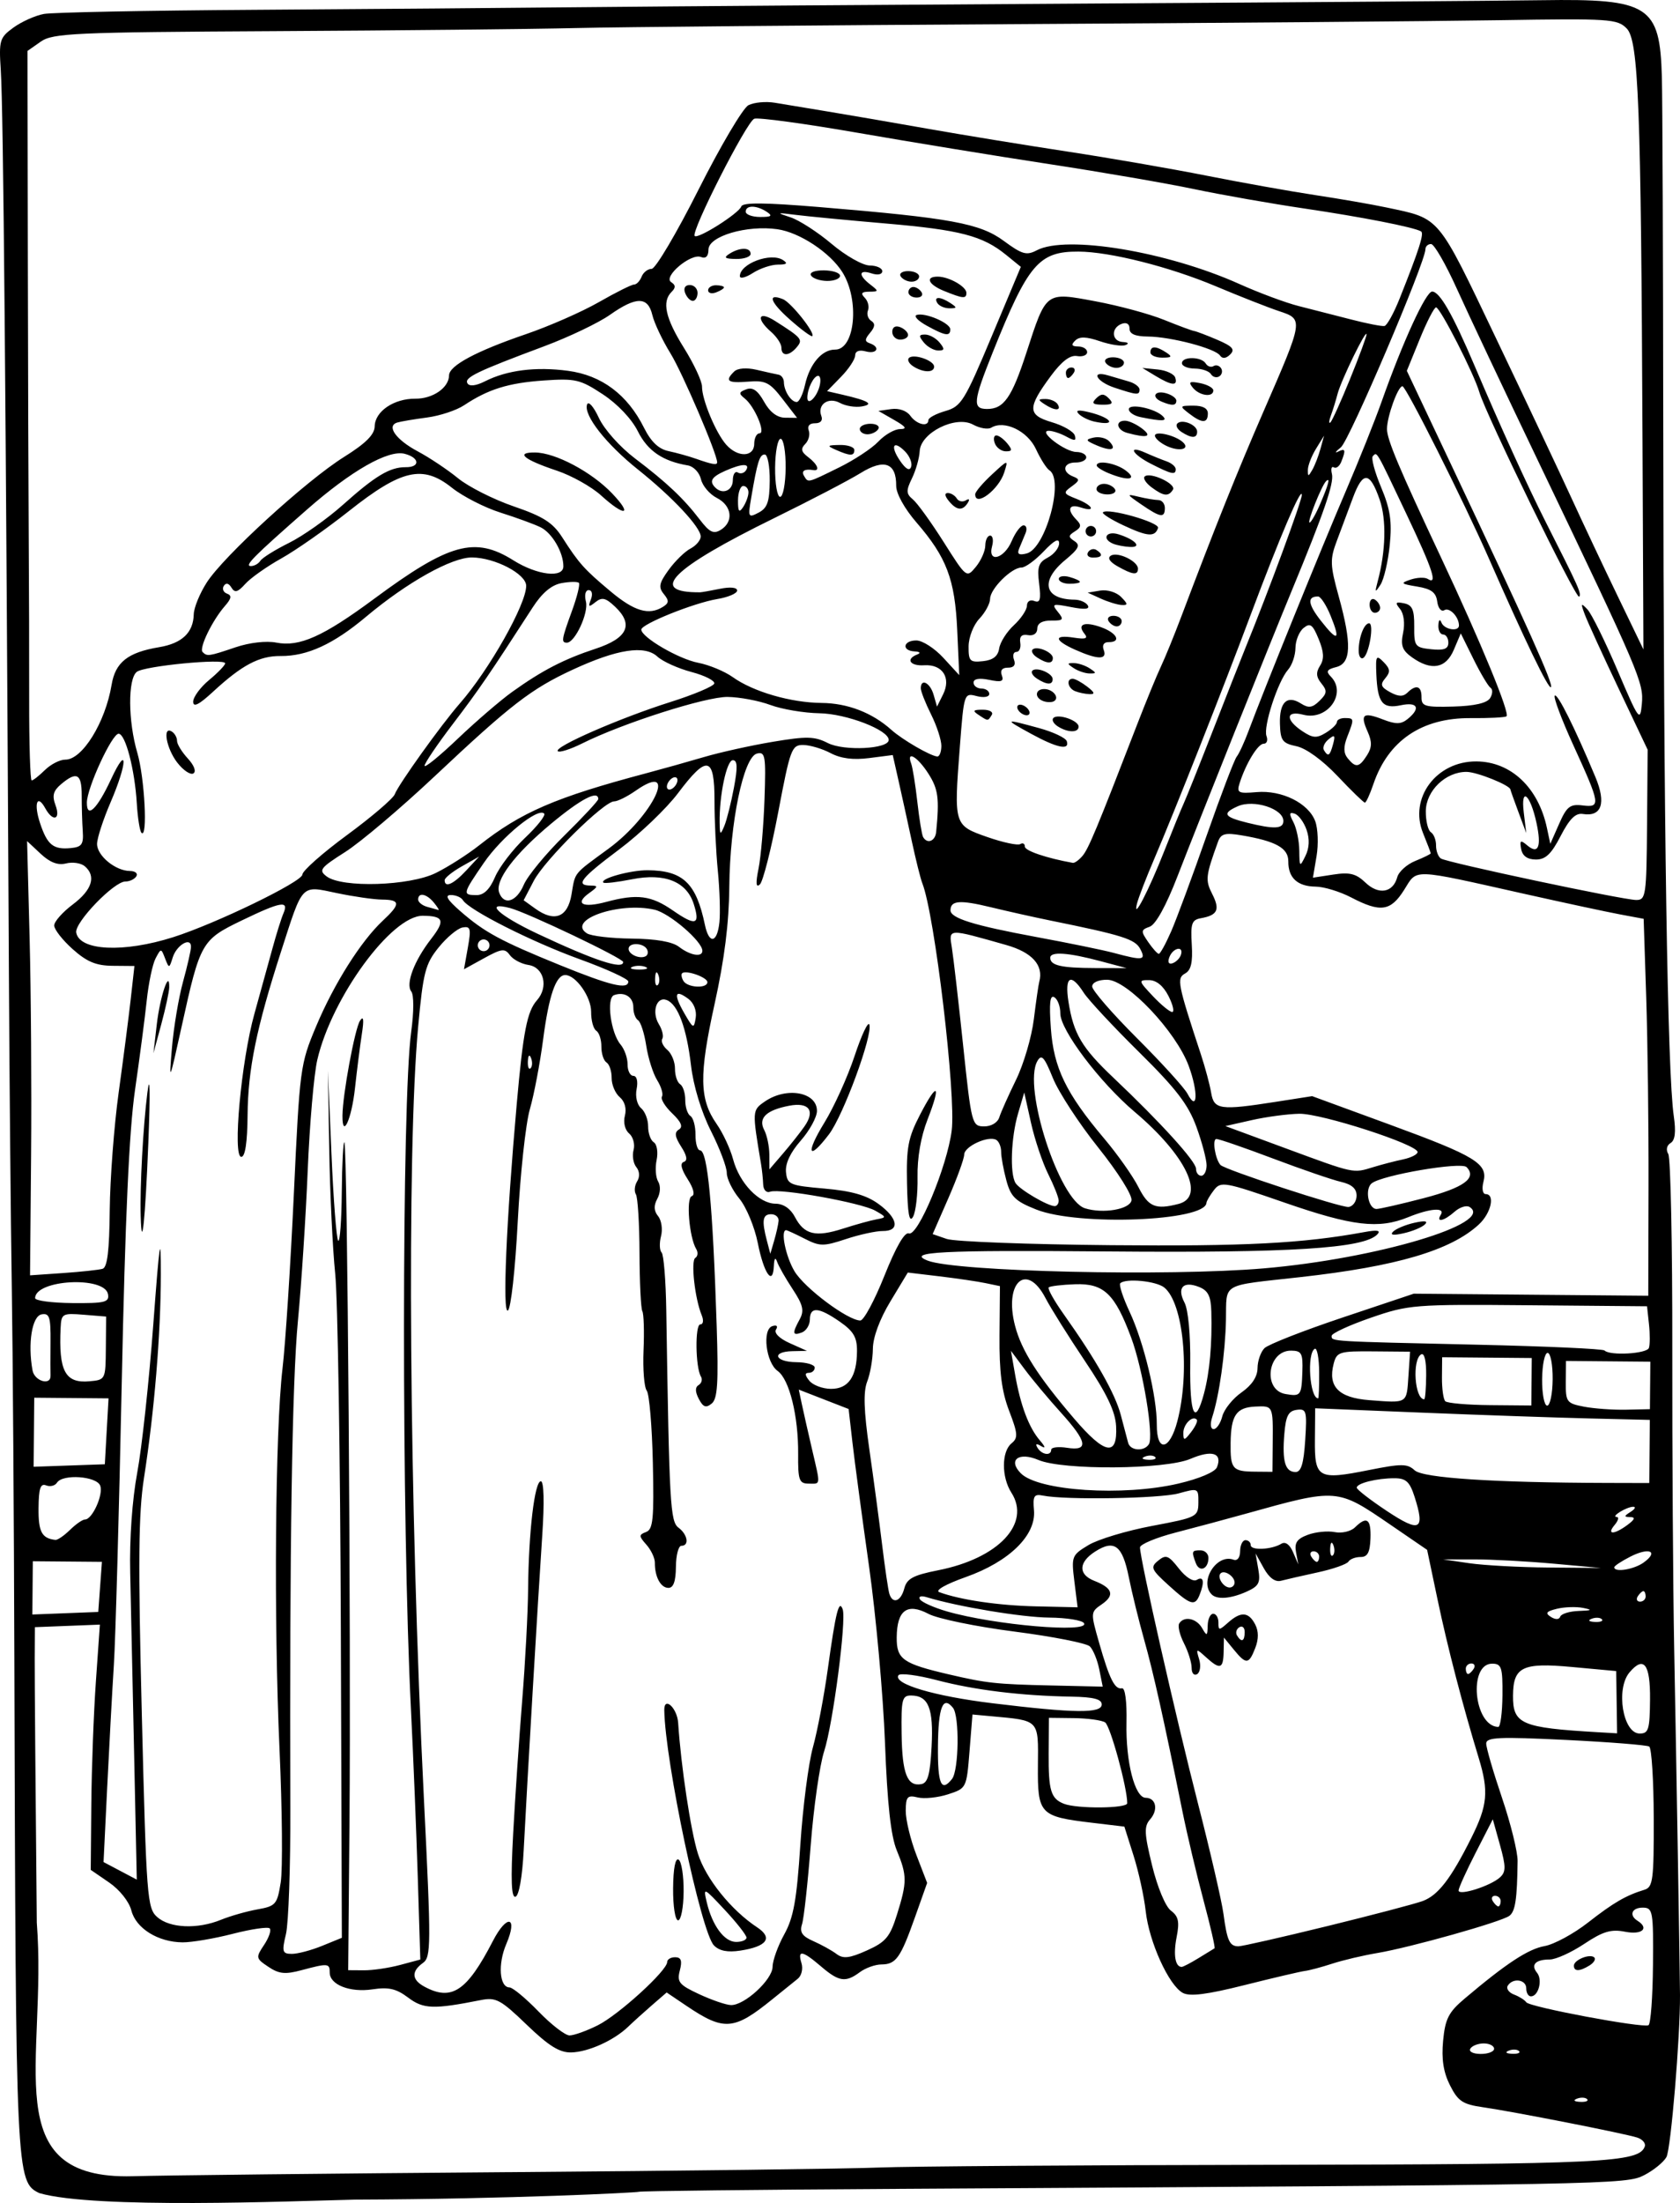 <?xml version="1.0" encoding="UTF-8" standalone="no"?>
<!-- Created with Inkscape (http://www.inkscape.org/) -->

<svg
   xmlns:dc="http://purl.org/dc/elements/1.1/"
   xmlns:cc="http://creativecommons.org/ns#"
   xmlns:rdf="http://www.w3.org/1999/02/22-rdf-syntax-ns#"
   xmlns:svg="http://www.w3.org/2000/svg"
   xmlns="http://www.w3.org/2000/svg"
   xmlns:sodipodi="http://sodipodi.sourceforge.net/DTD/sodipodi-0.dtd"
   xmlns:inkscape="http://www.inkscape.org/namespaces/inkscape"
   width="89.942mm"
   height="117.86mm"
   viewBox="0 0 318.693 417.615"
   id="svg4705"
   version="1.1"
   inkscape:version="0.91 r13725"
   sodipodi:docname="scribesreading-1902.svg">
  <defs
     id="defs4707" />
  <sodipodi:namedview
     id="base"
     pagecolor="#ffffff"
     bordercolor="#666666"
     borderopacity="1.0"
     inkscape:pageopacity="0.0"
     inkscape:pageshadow="2"
     inkscape:zoom="1"
     inkscape:cx="34.887285"
     inkscape:cy="238.67559"
     inkscape:document-units="px"
     inkscape:current-layer="layer1"
     showgrid="false"
     fit-margin-top="0"
     fit-margin-left="0"
     fit-margin-right="0"
     fit-margin-bottom="0"
     inkscape:window-width="1916"
     inkscape:window-height="1035"
     inkscape:window-x="28"
     inkscape:window-y="0"
     inkscape:window-maximized="0" />
  <g
     inkscape:label="Layer 1"
     inkscape:groupmode="layer"
     id="layer1"
     transform="translate(3040.972,-321.395)">
    <path
       style="fill:#000000"
       d="m -3033.512,737.137 c -4.416,-2.129 -4.463,-3.126 -4.735,-100.813 -0.074,-26.677 -0.295,-58.63 -0.49,-71.007 -0.196,-12.377 -0.442,-39.155 -0.548,-59.507 -0.572,-109.975 -1.054,-163.603 -1.537,-171.088 -0.369,-5.715 -0.228,-6.19 2.408,-8.104 1.54,-1.118 4.134,-2.278 5.765,-2.579 1.631,-0.301 19.617,-0.654 39.969,-0.784 20.352,-0.13 48.93,-0.36 63.507,-0.51 14.577,-0.15 58.006,-0.46 96.51,-0.688 38.503,-0.228 76.38,-0.509 84.17,-0.625 20.364,-0.303 22.402,1 22.775,14.561 0.114,4.151 0.233,34.324 0.263,67.051 0.069,74.658 0.79,121.64 1.993,129.898 0.441,3.03 0.255,4.613 -0.603,5.133 -0.737,0.447 -0.914,1.292 -0.435,2.082 0.443,0.732 0.785,17.323 0.76,36.87 -0.025,19.547 0.137,45.217 0.361,57.044 0.445,23.499 1.07,60.747 1.1,65.512 0.049,7.912 -1.73,29.18 -2.57,30.717 -0.521,0.953 -2.403,2.489 -4.182,3.412 -3.462,1.797 -5.423,1.833 -140.749,2.613 -27.227,0.157 -49.73,0.41 -50.007,0.562 -0.276,0.152 -24.409,1.382 -53.836,1.482 -12.178,0.293 -49.358,1.822 -59.889,-1.232 z m 88.756,-3.969 c 33.279,-0.253 65.008,-0.649 70.51,-0.88 5.502,-0.23 38.806,-0.463 74.007,-0.517 63.518,-0.097 70.23,-0.426 71.282,-3.492 0.204,-0.594 -0.439,-1.345 -1.429,-1.669 -2.358,-0.77 -23.493,-4.923 -29.256,-5.749 -3.865,-0.554 -4.743,-1.136 -6.269,-4.16 -1.25,-2.477 -1.636,-4.973 -1.305,-8.45 0.396,-4.156 1.035,-5.412 4.057,-7.965 7.936,-6.705 12.072,-9.421 15.194,-9.979 1.802,-0.322 5.501,-2.323 8.22,-4.447 4.856,-3.793 7.198,-5.153 10.739,-6.236 1.595,-0.488 1.776,-1.897 1.746,-13.583 -0.019,-7.172 -0.405,-13.273 -0.858,-13.559 -0.453,-0.286 -7.593,-0.852 -15.867,-1.258 -12.633,-0.62 -15.045,-0.51 -15.055,0.685 -0.01,0.783 1.339,5.409 2.99,10.28 1.651,4.871 2.985,10.266 2.964,11.989 -0.087,7.243 -0.433,9.548 -1.557,10.391 -1.529,1.147 -18.766,5.998 -25.095,7.062 -2.672,0.449 -6.505,1.355 -8.518,2.012 -2.013,0.658 -4.336,1.277 -5.162,1.377 -0.826,0.1 -5.966,1.302 -11.423,2.673 -7.181,1.804 -10.43,2.214 -11.765,1.484 -2.659,-1.453 -6.383,-9.658 -7.027,-15.482 -0.304,-2.753 -1.34,-7.487 -2.301,-10.52 l -1.747,-5.515 -6.184,-0.737 c -9.88,-1.177 -10.296,-1.619 -10.215,-10.862 0.077,-8.783 0.363,-8.483 -8.919,-9.333 l -3.497,-0.32 -0.561,6.995 c -0.558,6.954 -0.582,7.002 -4.071,8.134 -1.931,0.626 -4.521,0.893 -5.755,0.591 -1.955,-0.477 -2.249,-0.151 -2.272,2.524 -0.015,1.689 0.893,5.459 2.017,8.376 l 2.044,5.305 -2.3,6.48 c -2.756,7.764 -3.606,8.959 -6.388,8.976 -1.17,0.007 -3.007,0.666 -4.082,1.464 -2.703,2.008 -3.962,1.82 -7.367,-1.096 -3.538,-3.03 -4.495,-3.188 -3.702,-0.611 0.328,1.067 0.012,2.387 -0.709,2.959 -0.716,0.568 -2.888,2.319 -4.826,3.89 -7.282,5.903 -9.157,6.047 -16.274,1.247 l -3.767,-2.54 -2.745,2.376 c -1.51,1.307 -3.552,3.152 -4.539,4.1 -2.737,2.629 -7.604,4.824 -10.841,4.888 -2.199,0.043 -4.255,-1.238 -8.422,-5.249 -4.957,-4.77 -5.837,-5.242 -8.717,-4.672 -8.975,1.778 -10.873,1.713 -13.774,-0.472 -2.248,-1.692 -3.697,-2.028 -6.754,-1.567 -4.287,0.647 -8.146,-0.871 -8.126,-3.198 0.015,-1.743 -0.346,-1.773 -5.319,-0.439 -3.132,0.84 -4.286,0.725 -6.315,-0.63 -2.389,-1.595 -2.42,-1.752 -0.811,-4.161 0.919,-1.377 1.398,-2.782 1.064,-3.122 -0.334,-0.34 -3.486,0.121 -7.003,1.026 -3.517,0.904 -7.806,1.632 -9.531,1.617 -4.654,-0.041 -8.841,-2.644 -9.709,-6.035 -0.432,-1.688 -2.225,-3.943 -4.229,-5.317 l -3.479,-2.385 0.109,-12.457 c 0.06,-6.852 0.45,-17.313 0.867,-23.247 l 0.758,-10.789 -6.166,0.242 -6.166,0.242 -0.031,6 c -0.017,3.3 0.162,25.802 0.397,50.005 2.028,26.344 -7.835,48.805 18.227,48.077 5.777,-0.171 37.731,-0.518 71.009,-0.771 z m 204.858,-13.842 c -0.329,-0.335 -1.192,-0.378 -1.916,-0.096 -0.8,0.312 -0.566,0.551 0.599,0.609 1.054,0.053 1.646,-0.179 1.317,-0.514 z m -17.646,-9.55 c 0,-0.55 -0.865,-1.008 -1.932,-1.017 -1.067,-0.009 -2.223,0.431 -2.568,0.978 -0.355,0.564 0.481,1.004 1.932,1.017 1.407,0.012 2.563,-0.428 2.568,-0.978 z m 4.726,0.437 c -0.329,-0.335 -1.192,-0.378 -1.916,-0.096 -0.8,0.312 -0.566,0.551 0.599,0.609 1.054,0.053 1.646,-0.179 1.317,-0.514 z m -174.773,-4.88 c 3.964,-1.979 13.171,-10.361 13.185,-12.005 0,-0.507 0.692,-0.915 1.527,-0.908 1.121,0.01 1.349,0.667 0.87,2.508 -0.573,2.202 -0.139,2.732 3.692,4.51 2.388,1.109 5.094,2.032 6.014,2.052 2.572,0.056 7.869,-4.82 7.89,-7.263 0.011,-1.197 1.007,-3.961 2.214,-6.142 1.768,-3.196 2.361,-6.49 3.049,-16.959 0.47,-7.146 1.544,-15.469 2.386,-18.496 0.843,-3.027 2.123,-9.766 2.845,-14.976 1.479,-10.668 2.097,-13.139 2.802,-11.199 0.738,2.033 -1.833,21.723 -3.516,26.93 -0.848,2.621 -1.993,10.612 -2.544,17.758 -0.552,7.145 -1.293,13.894 -1.646,14.997 -0.496,1.545 0,2.286 2.15,3.233 1.536,0.675 3.51,1.769 4.386,2.43 1.264,0.954 2.454,0.817 5.758,-0.663 3.585,-1.606 4.379,-2.551 5.706,-6.784 1.943,-6.2 1.939,-7.419 -0.035,-12.197 -1.127,-2.729 -1.792,-8.803 -2.233,-20.392 -0.345,-9.078 -1.711,-24.166 -3.036,-33.528 -1.325,-9.362 -2.736,-19.884 -3.135,-23.382 l -0.727,-6.361 -4.728,-1.838 -4.728,-1.838 0.56,2.656 c 0.308,1.461 1.172,5.285 1.92,8.499 1.682,7.223 1.734,6.685 -0.647,6.664 -1.76,-0.015 -1.994,-0.684 -1.952,-5.574 0.063,-7.198 -1.662,-14.194 -3.89,-15.784 -2.226,-1.589 -2.971,-7.862 -1.009,-8.498 0.832,-0.27 1.114,-0.008 0.699,0.65 -0.411,0.652 0.645,1.702 2.588,2.571 l 3.283,1.469 -2.751,0.058 c -4.058,0.085 -3.368,2.052 0.732,2.088 1.925,0.017 3.496,0.481 3.491,1.03 0,0.55 -0.514,0.996 -1.131,0.99 -0.775,-0.007 -0.742,0.457 0.109,1.501 0.677,0.831 2.511,1.522 4.074,1.536 3.325,0.029 4.936,-2.286 4.968,-7.141 0.023,-2.628 -0.66,-3.788 -3.263,-5.594 -4.011,-2.782 -5.656,-2.9 -5.678,-0.407 -0.01,1.041 -0.694,2.146 -1.522,2.455 -1.788,0.668 -1.867,0.173 -0.399,-2.513 0.883,-1.617 0.623,-2.724 -1.339,-5.696 -1.34,-2.029 -2.67,-4.366 -2.955,-5.194 -0.327,-0.949 -0.556,-0.652 -0.618,0.804 -0.168,3.908 -1.896,1.433 -3.047,-4.363 -0.601,-3.026 -2.173,-6.81 -3.494,-8.408 -1.321,-1.598 -2.394,-3.79 -2.385,-4.871 0.01,-1.081 -1.343,-4.66 -3.006,-7.954 -1.831,-3.628 -3.321,-8.525 -3.78,-12.424 -0.84,-7.138 -2.482,-11.563 -4.602,-12.397 -1.935,-0.762 -2.917,2.26 -1.491,4.588 0.646,1.055 0.936,2.297 0.645,2.76 -0.292,0.463 0.135,1.403 0.948,2.09 0.813,0.687 1.469,2.292 1.458,3.567 -0.011,1.275 0.427,2.6 0.974,2.945 0.547,0.345 0.985,1.699 0.974,3.009 -0.011,1.31 0.427,2.664 0.974,3.009 0.547,0.345 0.983,1.95 0.969,3.568 -0.014,1.617 0.372,2.944 0.858,2.949 1.434,0.013 2.41,10.276 3.159,33.199 0.357,10.927 0.168,13.902 -0.943,14.807 -1.084,0.884 -1.621,0.69 -2.444,-0.881 -0.711,-1.357 -0.721,-2.216 -0.03,-2.634 0.564,-0.341 0.759,-1.06 0.434,-1.596 -1.048,-1.73 -1.151,-9.903 -0.124,-9.894 0.559,0.005 0.675,-0.756 0.265,-1.748 -1.3,-3.144 -2.098,-10.326 -1.208,-10.866 0.477,-0.289 0.554,-1.044 0.171,-1.676 -1.324,-2.185 -1.956,-9.663 -0.846,-10.023 0.653,-0.211 0.346,-1.471 -0.788,-3.235 -1.22,-1.898 -1.469,-3.014 -0.727,-3.255 0.764,-0.247 0.604,-1.186 -0.492,-2.891 -1.202,-1.871 -1.315,-2.711 -0.435,-3.245 0.828,-0.502 0.442,-1.433 -1.272,-3.071 -1.353,-1.293 -2.226,-2.721 -1.942,-3.173 0.285,-0.452 -0.123,-1.853 -0.908,-3.113 -0.784,-1.26 -1.716,-4.204 -2.072,-6.541 -0.355,-2.338 -1.055,-4.508 -1.554,-4.823 -0.499,-0.315 -0.901,-1.408 -0.892,-2.43 0.017,-1.958 -1.675,-3.037 -3.654,-2.331 -1.506,0.537 -0.636,7.17 1.228,9.364 0.743,0.875 1.342,2.568 1.332,3.762 -0.01,1.194 0.483,2.176 1.098,2.181 0.651,0.006 0.909,1.048 0.618,2.499 -0.284,1.416 0.084,2.981 0.852,3.63 0.743,0.627 1.341,2.184 1.33,3.459 -0.011,1.275 0.472,2.629 1.075,3.008 0.602,0.379 0.844,1.892 0.536,3.361 -0.307,1.469 -0.175,3.304 0.294,4.078 0.495,0.817 0.427,2.186 -0.164,3.266 -0.706,1.293 -0.66,2.296 0.153,3.292 0.643,0.788 0.892,2.495 0.554,3.793 -0.338,1.298 -0.288,2.691 0.111,3.097 0.399,0.406 0.796,5.314 0.883,10.907 0.574,36.91 0.753,40.092 2.328,41.265 1.739,1.295 2.075,3.442 0.536,3.429 -0.55,-0.005 -1.016,1.791 -1.035,3.991 -0.024,2.752 -0.469,3.996 -1.428,3.988 -1.466,-0.013 -2.589,-2.103 -2.565,-4.776 0.01,-0.874 -0.715,-2.409 -1.606,-3.412 -1.451,-1.632 -1.458,-1.883 -0.06,-2.405 1.326,-0.495 1.518,-2.466 1.284,-13.117 -0.151,-6.894 -0.673,-13.052 -1.159,-13.685 -0.486,-0.633 -0.759,-4.075 -0.607,-7.649 0.152,-3.574 0.05,-6.905 -0.227,-7.402 -0.277,-0.497 -0.519,-5.45 -0.537,-11.005 -0.019,-5.555 -0.327,-10.575 -0.685,-11.154 -0.358,-0.579 -0.251,-1.688 0.238,-2.464 0.535,-0.849 0.471,-1.924 -0.161,-2.698 -0.577,-0.708 -0.81,-2.171 -0.518,-3.251 0.292,-1.08 -0.088,-2.487 -0.845,-3.127 -0.796,-0.673 -1.135,-2.093 -0.803,-3.368 0.351,-1.35 -0.028,-2.714 -0.979,-3.517 -0.854,-0.722 -1.544,-2.355 -1.533,-3.63 0.011,-1.275 -0.427,-2.6 -0.974,-2.945 -0.547,-0.345 -0.985,-1.699 -0.974,-3.009 0.012,-1.31 -0.427,-2.664 -0.974,-3.009 -0.547,-0.345 -0.983,-1.95 -0.969,-3.568 0.025,-2.82 -2.887,-6.966 -4.904,-6.984 -1.774,-0.015 -3.112,3.869 -4.201,12.196 -0.594,4.542 -1.729,10.503 -2.522,13.246 -0.793,2.743 -1.825,12.31 -2.293,21.259 -0.479,9.168 -1.297,16.542 -1.874,16.892 -1.054,0.639 -0.305,-16.783 1.683,-39.172 1.217,-13.703 1.965,-17.538 3.832,-19.635 2.234,-2.51 1.337,-6.253 -1.605,-6.694 -1.352,-0.203 -2.944,-1.046 -3.538,-1.874 -0.944,-1.315 -1.563,-1.24 -4.888,0.59 l -3.808,2.095 0.734,-4.123 c 0.639,-3.59 0.508,-4.08 -1.015,-3.795 -0.962,0.18 -3.009,1.892 -4.549,3.804 -2.506,3.11 -2.912,4.683 -3.864,14.967 -2.188,23.653 -1.692,90.359 1.089,146.41 1.383,27.874 1.37,29.991 -0.189,31.11 -2.212,1.588 -2.129,3.171 0.233,4.462 5.205,2.844 8.105,0.925 13.049,-8.637 2.68,-5.182 4.79,-4.681 2.53,0.599 -1.626,3.797 -1.296,8.197 0.615,8.214 0.6,0.005 3.07,2.052 5.488,4.548 2.418,2.496 5.069,4.544 5.89,4.552 0.821,0.007 3.229,-0.854 5.351,-1.913 z m 22.053,-15.151 c -2.431,-2.473 -9.28,-34.914 -9.42,-44.615 -0.038,-2.694 2.449,-0.393 2.632,2.435 0.528,8.16 2.388,20.482 3.74,24.77 1.494,4.741 6.308,10.728 11.238,13.977 3.055,2.013 1.877,3.64 -3.201,4.418 -2.397,0.368 -3.964,0.058 -4.989,-0.985 z m 6.173,-1.481 c 0,-0.46 -1.848,-2.822 -4.116,-5.248 -4.04,-4.322 -4.109,-4.351 -3.42,-1.443 1.046,4.413 3.321,7.491 5.552,7.511 1.087,0.009 1.98,-0.359 1.984,-0.82 z m -13.919,-9.344 c 0.033,-3.785 0.426,-5.824 1.047,-5.432 0.547,0.345 0.973,3.075 0.947,6.068 -0.026,2.992 -0.497,5.437 -1.047,5.432 -0.557,-0.005 -0.977,-2.695 -0.947,-6.068 z m -30.342,-10.374 c 0.367,-6.78 1.14,-18.15 1.716,-25.268 0.577,-7.118 1.081,-16.61 1.12,-21.094 0.094,-10.807 1.234,-20.437 2.417,-20.426 0.582,0.005 0.685,4.002 0.265,10.253 -0.798,11.87 -2.891,47.341 -3.521,59.682 -0.256,5.021 -0.885,8.604 -1.548,8.819 -0.8,0.259 -0.927,-3.135 -0.448,-11.965 z m 216.221,24.997 c 0.09,-10.274 -0.026,-10.942 -1.905,-10.958 -2.109,-0.018 -2.704,1.431 -1.022,2.491 2.28,1.437 0.847,2.706 -2.348,2.078 -2.671,-0.525 -4.198,-0.073 -7.77,2.303 -2.446,1.626 -5.384,2.956 -6.53,2.956 -2.711,5e-5 -3.662,0.997 -2.413,2.528 1.089,1.335 0.264,4.471 -1.172,4.459 -0.491,-0.004 -0.887,-0.683 -0.88,-1.508 0.015,-1.685 -2.528,-2.066 -3.5,-0.523 -0.347,0.551 0.182,1.31 1.176,1.687 0.994,0.377 2.043,1.037 2.331,1.467 0.606,0.904 22.055,4.926 23.183,4.347 0.414,-0.213 0.796,-5.31 0.849,-11.327 z m -15.001,0.035 c 0.01,-1.109 3.097,-2.337 3.878,-1.542 0.315,0.321 -0.093,0.996 -0.906,1.5 -1.88,1.166 -2.982,1.182 -2.971,0.042 z m -222.674,-0.126 3.842,-1.031 -0.486,-15.685 c -0.267,-8.627 -0.848,-22.888 -1.29,-31.692 -1.784,-35.491 -1.755,-115.491 0.046,-128.505 0.517,-3.737 0.524,-6.975 0.015,-7.629 -1.111,-1.429 0.548,-5.822 3.762,-9.961 2.716,-3.498 2.408,-4.357 -1.575,-4.392 -5.911,-0.052 -17.271,15.456 -20.019,27.326 -0.635,2.745 -1.453,12.188 -1.816,20.985 -0.364,8.797 -1.199,21.615 -1.856,28.485 -1.105,11.556 -1.601,43.375 -1.44,92.491 0.036,11.001 -0.337,21.685 -0.828,23.744 -0.802,3.358 -0.69,3.744 1.095,3.76 1.094,0.01 3.68,-0.672 5.748,-1.515 l 3.759,-1.532 -0.192,-58.689 c -0.106,-32.279 -0.587,-62.518 -1.069,-67.197 -0.482,-4.679 -0.991,-15.259 -1.131,-23.511 l -0.254,-15.003 0.677,15.821 c 0.372,8.701 0.946,16.094 1.274,16.428 0.329,0.334 0.636,-3.817 0.683,-9.225 0.047,-5.408 0.271,-9.644 0.497,-9.413 0.565,0.578 1.265,94.059 0.963,128.68 l -0.246,28.249 3,0.02 c 1.65,0.011 4.729,-0.444 6.842,-1.011 z m -10.928,-161.025 c 0.035,-3.968 2.35,-16.476 3.327,-17.972 0.669,-1.024 0.78,-0.241 0.354,2.503 -0.341,2.197 -0.927,6.819 -1.303,10.271 -0.643,5.912 -2.418,9.792 -2.378,5.198 z m 162.398,159.725 c 1.501,-0.92 2.866,-1.757 3.032,-1.858 0.167,-0.101 -0.77,-4.183 -2.082,-9.071 -1.311,-4.888 -3.114,-12.493 -4.007,-16.901 -3.54,-17.49 -5.515,-26.335 -7.271,-32.565 -1.01,-3.584 -2.318,-8.914 -2.907,-11.845 -1.206,-6.004 -2.744,-7.166 -6.387,-4.824 -3.17,2.038 -3.227,4.343 -0.138,5.549 3.466,1.353 3.907,2.724 1.423,4.432 -2.164,1.488 -2.168,1.549 -0.523,7.314 1.967,6.89 2.979,8.903 4.334,8.618 0.597,-0.125 0.944,2.504 0.857,6.508 -0.161,7.437 1.576,14.233 3.642,14.251 1.965,0.017 2.431,2.283 0.841,4.085 -1.174,1.33 -1.117,2.647 0.38,8.766 1.005,4.108 2.537,7.778 3.566,8.544 1.434,1.068 1.656,2.096 1.082,5.014 -0.658,3.346 -0.271,5.641 0.952,5.652 0.262,0.002 1.704,-0.749 3.206,-1.669 z m 24.361,-6.049 c 8.578,-2.103 16.75,-4.25 18.16,-4.772 2.928,-1.084 5.349,-4.226 9.228,-11.977 3.082,-6.156 3.328,-8.811 1.406,-15.114 -3.046,-9.985 -5.913,-21.009 -7.798,-29.979 l -1.996,-9.499 -6.943,-4.751 c -10.171,-6.96 -10.056,-6.951 -27.467,-2.098 -3.584,0.999 -9.561,2.603 -13.282,3.564 -3.721,0.961 -6.77,2.232 -6.775,2.825 -0.018,2.098 6.801,32.195 10.994,48.526 2.338,9.106 4.518,18.541 4.843,20.966 0.682,5.08 1.155,6.106 2.828,6.12 0.663,0.006 8.224,-1.71 16.802,-3.813 z m -25.672,-48.958 c 0.01,-0.995 -0.649,-3.099 -1.454,-4.676 -0.805,-1.577 -1.211,-3.268 -0.902,-3.758 0.925,-1.469 3.276,-0.986 4.348,0.892 0.897,1.571 1.009,1.518 1.054,-0.491 0.028,-1.237 0.5,-2.246 1.05,-2.241 0.55,0.005 0.994,0.753 0.986,1.664 -0.013,1.54 0.114,1.541 1.829,0.016 2.417,-2.149 3.886,-2.057 5.134,0.324 0.676,1.291 0.683,2.802 0.021,4.5 -1.222,3.13 -1.72,3.164 -4.084,0.28 l -1.857,-2.266 -0.057,2.75 c -0.067,3.208 -0.685,3.387 -3.346,0.971 -1.875,-1.702 -1.922,-1.687 -1.292,0.405 0.36,1.194 0.184,2.457 -0.392,2.806 -0.577,0.35 -1.042,-0.177 -1.037,-1.175 z m 10.066,-6.78 c 0.01,-0.857 -0.446,-1.28 -1.008,-0.94 -0.562,0.341 -0.766,1.04 -0.455,1.555 0.845,1.394 1.447,1.141 1.463,-0.615 z m -14.409,-8.865 c -3.35,-3.034 -3.528,-3.452 -2,-4.697 1.469,-1.198 1.954,-1.013 3.917,1.494 1.31,1.672 2.727,2.566 3.412,2.151 1.284,-0.778 1.5,0.366 0.534,2.821 -0.883,2.242 -1.713,1.991 -5.863,-1.767 z m 8.137,1.702 c -2.398,-2.44 0.947,-7.756 4.141,-6.579 0.741,0.273 1.253,-0.385 1.264,-1.624 0.01,-1.146 0.468,-2.079 1.018,-2.075 0.55,0.005 0.996,0.428 0.992,0.94 -0.01,1.05 3.935,0.874 5.803,-0.258 0.766,-0.464 1.596,0.127 2.222,1.582 l 1,2.323 -0.429,-2.309 c -0.332,-1.788 0.175,-2.532 2.248,-3.3 1.472,-0.545 3.768,-0.773 5.102,-0.506 1.334,0.267 3.058,-0.137 3.832,-0.897 2.252,-2.213 3.075,-1.615 2.937,2.131 -0.097,2.622 -0.566,3.495 -1.873,3.484 -0.958,-0.008 -1.996,0.387 -2.306,0.879 -0.31,0.492 -2.932,1.409 -5.827,2.037 -2.895,0.628 -6.027,1.343 -6.96,1.589 -1.1,0.29 -2.247,-0.542 -3.262,-2.366 l -1.566,-2.813 0.519,3.005 c 0.44,2.548 0.105,3.191 -2.204,4.231 -3.002,1.352 -5.634,1.56 -6.651,0.525 z m 4.353,-2.236 c 0.01,-1.18 -1.929,-2.459 -2.651,-1.749 -0.723,0.71 0.523,2.671 1.702,2.682 0.518,0.005 0.945,-0.415 0.949,-0.933 z m 16.044,-4.919 c 0,-0.55 -0.468,-1.004 -1.05,-1.009 -0.583,-0.005 -0.785,0.443 -0.45,0.996 0.335,0.553 0.808,1.007 1.05,1.009 0.243,0.002 0.445,-0.446 0.45,-0.996 z m 2.702,-2.164 c -0.312,-0.8 -0.551,-0.566 -0.609,0.599 -0.052,1.054 0.179,1.646 0.514,1.317 0.335,-0.329 0.378,-1.192 0.096,-1.916 z m -26.109,3.372 c -0.836,-2.236 -0.766,-2.419 0.916,-2.405 0.825,0.007 1.494,0.662 1.487,1.454 -0.018,2.116 -1.717,2.787 -2.404,0.951 z m -184.92,67.633 c 1.776,-0.723 4.894,-1.612 6.929,-1.974 3.468,-0.618 3.744,-0.939 4.408,-5.118 0.39,-2.452 0.287,-13.801 -0.227,-25.218 -1.11,-24.638 -0.828,-60.359 0.572,-72.248 0.55,-4.67 1.514,-19.513 2.143,-32.983 1.119,-23.954 1.211,-24.652 4.232,-31.84 3.383,-8.051 8.504,-16.157 12.644,-20.014 3.401,-3.169 3.376,-3.971 -0.127,-4.001 -1.558,-0.014 -5.421,-0.568 -8.584,-1.232 -6.883,-1.445 -6.386,-1.965 -10.588,11.065 -4.673,14.49 -6.277,22.321 -6.353,31.008 -0.046,5.229 -0.454,7.934 -1.198,7.928 -1.676,-0.015 -0.01,-18.163 2.495,-27.124 1.127,-4.036 2.659,-9.582 3.405,-12.326 0.746,-2.744 1.695,-5.773 2.109,-6.732 1.073,-2.489 -0.475,-2.22 -7.93,1.375 -7.607,3.669 -7.873,4.136 -11.36,19.97 -2.369,10.755 -2.445,10.926 -1.867,4.152 0.332,-3.885 1.275,-9.502 2.096,-12.482 0.821,-2.98 1.503,-5.967 1.515,-6.637 0.036,-1.968 -2.728,-0.367 -3.466,2.008 -0.655,2.108 -0.7,2.114 -1.443,0.191 -0.765,-1.977 -0.771,-1.977 -1.808,-0.016 -0.572,1.083 -1.326,4.666 -1.676,7.963 -0.349,3.297 -1.351,10.939 -2.225,16.981 -1.113,7.692 -1.867,24.33 -2.516,55.48 -0.509,24.471 -1.182,48.542 -1.495,53.489 -0.313,4.947 -0.882,15.384 -1.264,23.193 l -0.694,14.197 3.152,1.665 3.152,1.665 -0.505,-23.846 c -0.278,-13.115 -0.612,-28.572 -0.744,-34.348 -0.146,-6.418 0.376,-13.803 1.342,-18.989 0.869,-4.668 2.234,-17.256 3.033,-27.975 1.199,-16.083 1.45,-17.741 1.438,-9.488 -0.016,11.267 -1.229,25.876 -3.193,38.474 -1.056,6.773 -1.139,15.87 -0.413,44.998 0.863,34.619 1.015,36.601 2.923,38.277 2.399,2.108 7.622,2.329 12.084,0.512 z m -15.227,-133.378 c -0.16,-5.638 0.454,-16.98 1.267,-23.407 0.501,-3.959 0.573,-0.251 0.183,9.502 -0.587,14.701 -1.248,21.038 -1.45,13.905 z m 3.058,-36.391 c 0.61,-5.247 2.416,-10.598 2.356,-6.98 -0.017,0.825 -0.693,3.969 -1.51,6.987 l -1.485,5.487 z m 254.927,166.231 c 0,-0.55 -0.468,-1.004 -1.05,-1.009 -0.582,-0.005 -0.785,0.443 -0.45,0.996 0.335,0.553 0.808,1.007 1.05,1.009 0.243,0.002 0.445,-0.446 0.45,-0.996 z m -0.118,-4.511 c 1.132,-1.033 1.13,-2.034 -0.011,-6.119 l -1.363,-4.884 -3.242,6.325 c -1.783,3.479 -3.245,6.705 -3.249,7.17 -0.01,1.074 6.067,-0.851 7.864,-2.492 z m -70.723,-14.046 c 0.025,-2.879 -3.205,-14.682 -4.194,-15.323 -0.641,-0.416 -3.304,-0.782 -5.916,-0.813 l -4.75,-0.057 -0.044,6.75 c -0.046,7.05 0.419,8.577 2.901,9.547 2.505,0.979 11.993,0.896 12.001,-0.104 z m -37.11,-10.737 c 0.38,-7.252 -0.581,-9.655 -3.872,-9.684 -1.724,-0.015 -1.904,0.703 -1.817,7.234 0.101,7.584 1.065,10.05 3.737,9.566 1.236,-0.224 1.675,-1.822 1.952,-7.116 z m 3.873,6.134 c 1.307,-1.657 1.443,-11.912 0.179,-13.488 -1.906,-2.376 -2.784,-0.134 -2.849,7.273 -0.063,7.203 0.625,8.806 2.67,6.215 z m 126.08,-14.551 -0.084,-5.902 -8.448,-0.778 c -9.351,-0.861 -11.082,-0.02 -11.13,5.409 -0.047,5.419 1.565,6.117 16.094,6.96 l 3.652,0.212 -0.084,-5.902 z m 6.333,-0.544 c 0.058,-6.7 -1.18,-8.321 -3.898,-5.104 -2.641,3.126 -1.251,11.559 1.909,11.586 1.712,0.015 1.939,-0.725 1.989,-6.483 z m -27.995,-0.744 c 0.046,-5.314 -0.174,-6.002 -1.929,-6.017 -4.611,-0.04 -3.493,11.86 1.126,11.995 0.412,0.012 0.773,-2.678 0.802,-5.978 z m -76.018,1.721 c 0.01,-1.013 -1.531,-1.411 -5.737,-1.485 -9.55,-0.167 -18.368,-1.246 -25.517,-3.121 -3.728,-0.978 -7.019,-1.395 -7.314,-0.928 -1.031,1.636 6.784,3.955 17.874,5.304 15.548,1.891 20.68,1.948 20.695,0.231 z m -0.463,-6.639 c -0.358,-1.791 -1.164,-3.758 -1.791,-4.371 -0.627,-0.613 -7.062,-1.878 -14.3,-2.81 -7.238,-0.932 -14.57,-2.44 -16.293,-3.35 -4.055,-2.142 -5.998,-0.712 -6.043,4.446 -0.036,4.151 1.131,4.977 9.939,7.029 7.139,1.663 8.908,1.855 19.312,2.09 l 9.828,0.222 z m 71.025,-0.13 c 0.345,-0.547 0.15,-0.999 -0.432,-1.004 -0.582,-0.005 -1.063,0.441 -1.068,0.991 0,0.55 0.19,1.002 0.432,1.004 0.242,0.002 0.723,-0.444 1.068,-0.991 z m -73.927,-8.645 c -0.335,-0.553 -3.302,-1.029 -6.592,-1.058 -5.175,-0.045 -17.367,-2.072 -23.241,-3.863 -1.075,-0.328 -1.619,-0.156 -1.279,0.405 0.325,0.536 2.628,1.565 5.118,2.285 8.954,2.591 27.16,4.154 25.995,2.231 z m -186.642,-6.879 0.346,-4.747 -6.554,-0.057 -6.555,-0.057 -0.044,5.048 -0.044,5.048 6.252,-0.243 6.252,-0.243 0.346,-4.747 z m 280.499,4.562 c 2.522,-0.086 2.689,-0.204 0.82,-0.576 -1.291,-0.257 -3.518,-0.184 -4.949,0.162 -2.041,0.493 -2.291,0.826 -1.162,1.541 0.876,0.555 1.574,0.534 1.782,-0.053 0.188,-0.531 1.767,-1.014 3.51,-1.074 z m 4.382,1.57 c -0.329,-0.335 -1.192,-0.378 -1.916,-0.096 -0.8,0.312 -0.566,0.551 0.599,0.609 1.054,0.053 1.646,-0.179 1.317,-0.514 z m -100.063,-7.174 c -0.588,-4.749 -0.5,-4.975 2.681,-6.888 1.809,-1.088 7.233,-2.72 12.054,-3.627 8.504,-1.6 8.765,-1.732 8.789,-4.432 0.024,-2.74 -0.033,-2.767 -3.735,-1.738 -3.564,0.99 -21.491,1.284 -25.745,0.422 -1.696,-0.344 -1.946,0.065 -1.705,2.789 0.418,4.734 -4.691,9.731 -12.939,12.654 -3.812,1.351 -5.899,2.539 -5.025,2.861 4.012,1.474 11.235,2.534 18.356,2.693 l 7.878,0.176 z m -32.261,1.33 c 0.484,-1.859 1.69,-2.504 6.434,-3.441 11.426,-2.256 17.645,-8.853 13.874,-14.718 -1.889,-2.939 -1.875,-7.782 0.026,-9.332 1.271,-1.036 1.212,-1.847 -0.446,-6.164 -1.412,-3.675 -1.888,-7.404 -1.828,-14.308 l 0.081,-9.338 -2.745,-0.572 c -1.51,-0.315 -5.442,-0.894 -8.739,-1.287 l -5.994,-0.714 -3.298,5.463 c -2.045,3.387 -3.309,6.804 -3.329,8.992 -0.017,1.941 -0.502,4.736 -1.078,6.212 -0.755,1.935 -0.641,5.512 0.408,12.819 0.8,5.575 1.894,13.74 2.43,18.145 0.536,4.405 1.152,8.573 1.368,9.262 0.633,2.018 2.19,1.459 2.834,-1.018 z m 140.633,1.52 c 0,-0.55 -0.19,-1.002 -0.432,-1.004 -0.242,-0.002 -0.723,0.444 -1.068,0.991 -0.345,0.547 -0.15,0.999 0.432,1.004 0.582,0.005 1.063,-0.441 1.068,-0.991 z m -17.447,-6.205 c -4.946,-0.448 -11.693,-0.815 -14.993,-0.815 l -6,-10e-4 4.994,0.729 c 2.747,0.401 9.494,0.768 14.993,0.815 l 10,0.086 -8.993,-0.814 z m 17.06,-0.217 c 2.925,-2.1 1.106,-2.953 -2.454,-1.151 -1.709,0.865 -3.109,1.786 -3.111,2.047 -0.01,1.028 3.722,0.428 5.565,-0.895 z m -298.515,-6.187 c 1.11,-1.09 2.391,-1.979 2.848,-1.975 1.382,0.012 3.518,-4.725 2.889,-6.408 -0.678,-1.814 -7.135,-2.263 -8.202,-0.571 -0.368,0.584 -1.297,0.815 -2.064,0.513 -1.077,-0.424 -1.404,0.562 -1.437,4.336 -0.039,4.477 0.616,5.707 3.198,6.001 0.412,0.047 1.657,-0.807 2.767,-1.897 z m 255.062,-6.283 c -0.911,-2.845 -1.623,-3.504 -3.794,-3.511 -3.332,-0.012 -7.185,0.949 -7.175,1.79 0.01,0.348 2.575,2.336 5.712,4.416 6.293,4.173 7.294,3.66 5.258,-2.695 z m 40.399,5.329 c 1.401,-1.041 1.546,-1.459 0.513,-1.479 -1.215,-0.024 -1.205,-0.178 0.068,-0.984 0.83,-0.526 1.058,-0.96 0.508,-0.965 -1.24,-0.011 -4.35,1.895 -3.144,1.927 0.48,0.012 0.306,0.693 -0.386,1.512 -1.6,1.895 -0.116,1.888 2.441,-0.011 z m -85.187,-7.83 c 3.96,-0.924 6.952,-2.196 7.31,-3.106 1.06,-2.693 -0.955,-3.326 -5.031,-1.58 -4.772,2.044 -24.216,2.186 -28.843,0.211 -3.725,-1.591 -5.834,-0.008 -3.353,2.517 3.306,3.364 19.384,4.417 29.917,1.958 z m 89.367,-6.086 0.052,-5.983 -11.498,-0.277 c -6.324,-0.152 -20.608,-0.648 -31.742,-1.101 l -20.244,-0.824 -0.052,5.951 c -0.064,7.313 0.594,7.685 10.213,5.766 6.236,-1.244 7.324,-1.238 8.72,0.048 1.578,1.453 15.003,2.33 36.498,2.384 l 8,0.02 0.052,-5.983 z m -292.68,-3.821 0.352,-6.247 -7.047,-0.061 -7.047,-0.061 -0.057,6.545 -0.057,6.545 6.752,-0.237 6.752,-0.237 0.352,-6.247 z m 221.192,2.18 c 0.062,-7.064 0.079,-7.029 -3.327,-6.867 -3.584,0.17 -4.593,1.661 -4.658,6.881 -0.062,4.942 0.342,5.42 4.604,5.457 l 3.333,0.029 z m 6.166,-0.485 c 0.36,-5.558 0.233,-6.014 -1.611,-5.764 -1.593,0.216 -2.074,1.162 -2.354,4.633 -0.417,5.173 0.168,7.137 2.131,7.154 1.06,0.009 1.546,-1.588 1.834,-6.023 z m -28.461,3.186 c -0.329,-0.335 -1.192,-0.378 -1.916,-0.096 -0.8,0.312 -0.566,0.551 0.599,0.609 1.054,0.053 1.647,-0.179 1.317,-0.514 z m -19.718,-1.395 c 0,-0.455 1.355,-0.617 3.003,-0.36 4.175,0.65 3.859,-1.124 -1.192,-6.701 -2.315,-2.556 -5.389,-6.23 -6.831,-8.164 l -2.622,-3.516 0.789,4.507 c 1.019,5.819 2.604,10.035 4.687,12.461 1.058,1.233 1.155,1.633 0.266,1.1 -0.943,-0.566 -1.169,-0.461 -0.694,0.322 0.81,1.337 2.582,1.576 2.592,0.35 z m 12.306,-4.468 c -0.145,-2.784 -1.752,-6.14 -5.893,-12.311 -3.131,-4.667 -6.504,-10.045 -7.495,-11.952 -3.594,-6.915 -7.926,-3.003 -5.787,5.226 1.221,4.698 4.274,9.494 11.21,17.61 5.846,6.841 8.27,7.276 7.965,1.428 z m 6.218,3.433 c 0.974,-1.546 -1.142,-14.265 -3.367,-20.234 -3.093,-8.298 -5.181,-10.284 -10.619,-10.095 -2.513,0.087 -4.772,0.357 -5.018,0.6 -0.247,0.242 1.039,2.536 2.857,5.097 6.096,8.585 9.769,15.069 10.825,19.109 0.577,2.205 1.203,4.573 1.392,5.262 0.414,1.509 3.033,1.683 3.929,0.261 z m 5.405,-4.373 c 2.427,-9.297 1.147,-22.378 -2.479,-25.33 -1.527,-1.243 -7.34,-1.806 -8.355,-0.809 -0.285,0.28 0.512,2.712 1.772,5.405 2.694,5.757 5.186,16.088 5.16,21.393 -0.026,5.341 2.444,4.924 3.902,-0.659 z m 3.678,-0.302 c -0.827,-0.842 -2.564,0.906 -2.547,2.564 0.015,1.485 0.197,1.458 1.492,-0.223 0.811,-1.053 1.286,-2.106 1.055,-2.341 z m 4.843,-0.614 c 0.348,-1.335 1.989,-3.377 3.648,-4.536 1.976,-1.381 3.024,-2.972 3.038,-4.611 0.012,-1.377 0.608,-3.079 1.324,-3.783 0.716,-0.704 7.38,-3.314 14.808,-5.8 l 13.506,-4.52 22.242,0.194 22.242,0.194 0.052,-20.75 c 0.029,-11.413 -0.169,-27.49 -0.438,-35.726 l -0.49,-14.976 -4.493,-0.839 c -2.471,-0.461 -10.556,-2.196 -17.967,-3.855 -21.888,-4.899 -20.418,-4.848 -22.977,-0.788 -2.556,4.056 -4.48,4.332 -10.03,1.439 -2.147,-1.119 -5.181,-2.045 -6.742,-2.059 -3.446,-0.03 -5.226,-1.663 -5.198,-4.77 0.022,-2.536 -2.331,-3.851 -8.872,-4.955 -3.12,-0.527 -3.91,-0.313 -4.461,1.209 -2.366,6.533 -2.446,7.267 -1.086,9.944 1.5,2.953 1.002,3.997 -2.175,4.564 -1.72,0.307 -1.963,1.013 -1.72,4.991 0.206,3.374 -0.135,4.864 -1.258,5.479 -1.637,0.897 -1.441,1.905 2.99,15.35 0.818,2.482 1.693,5.753 1.945,7.267 0.533,3.207 1.685,3.368 12.252,1.718 l 6.906,-1.079 14.749,5.405 c 16.309,5.977 18.64,7.404 17.74,10.863 -0.329,1.265 -0.14,2.293 0.423,2.298 1.841,0.016 1.034,3.617 -1.291,5.764 -5.323,4.914 -15.582,7.939 -33.828,9.974 -15.319,1.709 -13.998,0.952 -14.144,8.103 -0.129,6.29 -1.266,14.331 -2.61,18.459 -0.427,1.312 -0.312,2.247 0.277,2.253 0.554,0.005 1.292,-1.084 1.64,-2.419 z m -3.466,-4.347 c 1.073,-4.011 1.556,-9.435 1.385,-15.521 -0.083,-2.929 -0.613,-3.983 -2.349,-4.666 -2.992,-1.178 -4.218,0.151 -2.74,2.972 0.708,1.351 1.155,6.124 1.089,11.617 -0.118,9.745 0.915,11.956 2.615,5.598 z m 84.626,-1.512 0.039,-4.5 -8,-0.07 -8,-0.07 -0.035,4 c -0.033,3.783 0.155,4.036 3.459,4.671 1.922,0.369 5.52,0.626 7.995,0.57 l 4.501,-0.101 0.039,-4.5 z m -45.853,-1.71 0.313,-4.687 -6.934,-0.06 c -6.49,-0.057 -6.974,0.093 -7.559,2.341 -1.131,4.345 0.939,6.458 6.763,6.906 7.299,0.561 7.068,0.702 7.416,-4.499 z m 23.359,1.014 0.039,-4.5 -8.5,-0.074 -8.5,-0.074 -0.034,3.833 c -0.018,2.108 0.264,4.136 0.627,4.506 0.363,0.37 4.186,0.703 8.494,0.741 l 7.833,0.068 0.039,-4.5 z m 4.004,-0.465 c 0.024,-2.75 -0.406,-5.004 -0.956,-5.009 -0.55,-0.005 -1.02,2.241 -1.044,4.991 -0.024,2.75 0.406,5.004 0.956,5.009 0.55,0.005 1.02,-2.241 1.044,-4.991 z m -47.48,-1.453 c 0.117,-3.48 -0.141,-3.963 -2.135,-3.98 -4.475,-0.039 -5.444,7.479 -1.059,8.225 2.899,0.493 3.041,0.304 3.195,-4.244 z m 3.184,0.125 c -0.017,-2.718 -0.398,-4.72 -0.846,-4.449 -1.529,0.926 -0.935,9.375 0.659,9.389 0.12,0.001 0.204,-2.222 0.186,-4.94 z m 20.302,0.56 c 0.024,-2.785 -0.351,-4.322 -0.966,-3.95 -1.73,1.048 -1.211,8.49 0.593,8.505 0.183,0.002 0.351,-2.049 0.373,-4.556 z m -260.957,0.032 c -0.025,-0.413 -0.024,-3.258 0,-6.324 0.042,-4.77 -0.204,-5.526 -1.704,-5.249 -1.804,0.333 -2.642,5.518 -1.714,10.609 0.38,2.082 3.54,2.974 3.416,0.963 z m 10.493,-5.159 0.052,-6 -4.247,-0.345 c -4.04,-0.328 -4.254,-0.207 -4.382,2.462 -0.396,8.212 0.863,10.563 5.437,10.156 3.073,-0.273 3.088,-0.302 3.14,-6.274 z m 292.715,-0.055 c 0.209,-0.608 0.215,-2.633 0.013,-4.5 l -0.366,-3.394 -22.482,-0.196 c -21.732,-0.19 -22.73,-0.111 -29.912,2.369 -4.087,1.411 -7.434,2.957 -7.438,3.435 -0.01,1.073 -0.593,1.037 27.851,1.683 12.849,0.292 23.607,0.781 23.908,1.087 1.016,1.034 8.044,0.631 8.426,-0.484 z m -145.019,-13.689 c 2.171,-5.439 3.837,-8.328 4.625,-8.018 1.701,0.67 7.273,-12.688 8.134,-19.5 0.849,-6.719 -3.228,-41.002 -5.577,-46.89 -0.33,-0.828 -1.231,-4.436 -2.002,-8.018 -0.771,-3.582 -1.897,-8.709 -2.502,-11.394 l -1.1,-4.881 -4.467,0.573 c -3.045,0.39 -5.38,0.09 -7.335,-0.943 -1.578,-0.833 -3.911,-1.524 -5.186,-1.536 -2.181,-0.019 -2.459,0.726 -4.731,12.709 -1.328,7.001 -2.895,13.175 -3.483,13.72 -0.749,0.695 -0.826,-0.203 -0.257,-3.002 0.446,-2.196 0.955,-8.099 1.13,-13.117 0.288,-8.258 0.152,-9.082 -1.434,-8.682 -2.551,0.643 -5.136,13.1 -5.242,25.263 -0.06,6.896 -0.917,13.717 -2.788,22.198 -2.974,13.478 -2.897,18.061 0.383,22.752 1.19,1.702 2.596,4.718 3.125,6.702 1.2,4.501 4.915,8.387 8.042,8.414 1.507,0.013 2.855,0.933 3.684,2.516 1.762,3.361 3.909,3.882 9.119,2.21 2.411,-0.773 5.285,-1.569 6.386,-1.767 1.907,-0.344 1.893,-0.423 -0.29,-1.651 -2.664,-1.499 -18.065,-4.267 -19.915,-3.579 -0.711,0.265 -1.283,-0.337 -1.321,-1.391 -0.037,-1.022 -0.218,-2.759 -0.404,-3.861 -1.703,-10.14 -1.701,-10.185 0.733,-11.858 4.125,-2.836 9.908,-1.778 9.873,1.807 -0.01,1.179 -1.395,3.706 -3.073,5.616 -1.98,2.252 -2.964,4.353 -2.8,5.976 0.237,2.347 0.692,2.54 7.313,3.115 5.103,0.443 7.939,1.249 10.225,2.907 3.737,2.71 4.128,5.167 0.817,5.138 -1.277,-0.011 -4.422,0.675 -6.989,1.525 -4.261,1.41 -4.943,1.404 -7.832,-0.068 -1.74,-0.887 -3.32,-1.615 -3.511,-1.616 -1.105,-0.01 -0.086,4.986 1.587,7.785 1.907,3.19 10.102,9.318 12.489,9.339 0.649,0.006 2.707,-3.816 4.573,-8.493 z m 4.282,-17.442 c -0.14,-6.888 0.201,-8.695 2.466,-13.069 3.301,-6.375 4.077,-5.887 1.431,0.899 -1.278,3.277 -1.969,7.26 -1.899,10.954 0.06,3.192 -0.328,6.57 -0.863,7.506 -0.695,1.216 -1.018,-0.581 -1.134,-6.291 z m -15.663,-11.589 c 1.836,-2.989 4.411,-8.677 5.724,-12.641 1.313,-3.963 2.573,-6.631 2.8,-5.929 0.653,2.018 -4.946,17.224 -7.656,20.79 -3.934,5.177 -4.509,3.707 -0.868,-2.221 z m -135.911,32.529 c -0.629,-3.476 -13.79,-2.76 -13.821,0.752 0,0.483 3.175,0.905 7.065,0.939 6.196,0.054 7.034,-0.156 6.756,-1.691 z m -1.022,-4.809 c 0.9,-0.271 1.282,-3.413 1.356,-11.158 0.062,-5.929 0.819,-15.95 1.694,-22.267 0.875,-6.318 1.906,-14.296 2.29,-17.731 l 0.699,-6.244 -4.11,-0.036 c -3.171,-0.028 -4.911,-0.752 -7.617,-3.17 -1.929,-1.724 -3.502,-3.74 -3.496,-4.48 0.01,-0.74 1.597,-2.533 3.535,-3.984 3.66,-2.742 4.481,-5.373 2.261,-7.248 -0.711,-0.601 -2.306,-0.836 -3.544,-0.524 -1.552,0.392 -3.049,-0.178 -4.821,-1.834 l -2.57,-2.402 0.479,18.415 c 0.263,10.128 0.389,28.65 0.28,41.159 l -0.199,22.744 6.254,-0.431 c 3.44,-0.237 6.818,-0.601 7.507,-0.808 z m 220.259,-0.078 c 21.39,-1.829 43.953,-8.553 39.056,-11.639 -0.59,-0.372 -1.874,0.036 -2.853,0.906 -1.981,1.762 -3.583,2.114 -2.613,0.575 0.915,-1.453 -2.022,-1.24 -6.158,0.446 -5.638,2.298 -10.551,1.721 -23.483,-2.759 -11.41,-3.953 -12.073,-4.07 -13.388,-2.367 -0.761,0.986 -1.4,2.075 -1.421,2.42 -0.206,3.474 -24.303,4.42 -32.267,1.267 -4.001,-1.584 -4.855,-2.417 -5.696,-5.55 -0.544,-2.028 -0.985,-4.447 -0.98,-5.377 0.01,-0.93 -0.401,-1.949 -0.902,-2.265 -1.445,-0.911 -6.095,1.199 -6.108,2.771 -0.01,0.784 -1.356,4.496 -2.998,8.249 l -2.986,6.823 2.668,0.92 c 1.468,0.506 15.493,1.037 31.167,1.181 25.383,0.233 36.355,-0.333 48.023,-2.477 2.497,-0.459 3.214,-0.334 2.494,0.432 -2.506,2.664 -16.352,3.537 -51.278,3.232 -31.419,-0.274 -38.282,0.077 -34.016,1.741 5.371,2.095 45.583,3.022 63.74,1.469 z m 24.562,-6.978 c 0.555,-0.545 2.361,-1.294 4.015,-1.665 2.004,-0.449 2.67,-0.343 1.997,0.318 -0.555,0.545 -2.361,1.294 -4.015,1.665 -2.004,0.449 -2.67,0.343 -1.997,-0.318 z m -116.587,-2.026 c 0.061,-0.687 -0.564,-1.255 -1.389,-1.262 -1.642,-0.014 -1.84,1.17 -0.836,4.993 l 0.658,2.506 0.729,-2.494 c 0.401,-1.372 0.778,-3.056 0.839,-3.743 z m 66.944,-3.879 c 0.192,-0.965 -2.55,-5.324 -6.293,-10.006 -3.648,-4.563 -7.526,-10.499 -8.617,-13.192 -1.635,-4.032 -2.155,-4.599 -2.947,-3.211 -2.804,4.911 4.143,26.362 9.037,27.901 3.41,1.073 8.482,0.215 8.821,-1.492 z m -13.809,0.053 c 0.01,-0.572 -0.887,-2.834 -1.982,-5.028 -1.095,-2.193 -2.567,-6.576 -3.271,-9.739 l -1.28,-5.751 -1.173,3.99 c -1.337,4.546 -1.585,11.411 -0.476,13.188 0.763,1.223 6.068,4.344 7.424,4.367 0.412,0.007 0.754,-0.455 0.759,-1.027 z m 22.745,0.608 c 5.181,-1.34 1.432,-9.189 -8.332,-17.443 -6.625,-5.601 -14.131,-15.54 -14.104,-18.675 0.011,-1.282 -0.494,-2.655 -1.123,-3.051 -0.836,-0.527 -1.016,1.057 -0.67,5.896 0.536,7.495 2.87,12.307 10.15,20.927 2.505,2.966 5.412,7.088 6.459,9.16 1.905,3.769 3.228,4.322 7.619,3.186 z m 33.765,-1.548 c 0.012,-1.347 -0.903,-2.157 -2.977,-2.635 -1.647,-0.38 -7.421,-2.361 -12.831,-4.403 -5.41,-2.042 -10.264,-3.717 -10.785,-3.721 -0.829,-0.007 -0.239,3.787 0.764,4.92 0.792,0.895 22.896,8.139 24.311,7.967 0.826,-0.1 1.509,-1.058 1.519,-2.127 z m 12.76,0.452 c 7.586,-1.976 10.129,-3.821 8.105,-5.881 -1.035,-1.053 -16.019,1.506 -17.991,3.073 -1.353,1.074 -0.652,4.848 0.903,4.862 0.586,0.005 4.628,-0.919 8.984,-2.053 z m -41.211,-6.191 c 0.01,-1.079 -0.861,-4.374 -1.935,-7.321 -1.538,-4.221 -3.844,-7.226 -10.869,-14.156 -4.904,-4.838 -9.638,-9.918 -10.518,-11.288 -2.45,-3.811 -3.638,-3.089 -2.878,1.748 0.952,6.055 2.518,8.699 8.511,14.372 8.986,8.505 15.695,15.895 15.683,17.273 -0.01,0.725 0.438,1.322 0.988,1.326 0.55,0.005 1.008,-0.874 1.017,-1.954 z m -76.283,-7.41 c 2.086,-2.978 0.862,-4.632 -2.897,-3.914 -4.362,0.833 -5.922,2.343 -4.743,4.593 0.53,1.011 0.968,3.105 0.975,4.654 l 0.011,2.816 2.559,-2.978 c 1.407,-1.638 3.251,-3.964 4.096,-5.17 z m 107.882,7.73 c 1.599,-0.491 4.147,-1.152 5.662,-1.47 1.515,-0.318 2.758,-0.946 2.762,-1.395 0.012,-1.423 -18.261,-7.332 -22.438,-7.256 -2.2,0.04 -6.255,0.581 -9.011,1.203 l -5.01,1.13 11.463,4.228 c 13.106,4.834 12.703,4.747 16.57,3.561 z m -70.923,-9.452 c 0.303,-0.96 1.731,-4.157 3.174,-7.104 1.443,-2.948 2.962,-8.11 3.376,-11.471 0.414,-3.361 0.877,-6.561 1.028,-7.109 0.859,-3.13 -1.339,-5.58 -6.259,-6.974 -11.201,-3.175 -10.916,-3.189 -10.316,0.53 0.293,1.817 1.257,10.173 2.142,18.569 1.565,14.857 1.671,15.265 3.957,15.285 1.366,0.012 2.579,-0.71 2.899,-1.725 z m 35.922,-9.76 c -2.421,-6.524 -11.657,-16.279 -15.444,-16.312 -1.672,-0.015 -2.852,0.513 -2.859,1.277 -0.01,0.716 3.818,5.124 8.498,9.796 4.68,4.671 8.989,9.41 9.576,10.529 1.913,3.65 2.083,-0.293 0.229,-5.29 z m -124.743,-1.453 c -0.312,-0.8 -0.551,-0.566 -0.61,0.599 -0.052,1.054 0.179,1.646 0.514,1.317 0.335,-0.329 0.378,-1.192 0.096,-1.916 z m 29.834,-11.236 c -2.569,-1.913 -2.861,-0.917 -0.789,2.689 1.723,2.998 1.839,3.046 2.185,0.894 0.215,-1.339 -0.358,-2.811 -1.396,-3.584 z m 91.09,-0.521 c -0.981,-1.938 -2.296,-3.02 -3.687,-3.032 -2.057,-0.018 -2.023,0.128 0.687,3.006 1.566,1.664 3.225,3.028 3.687,3.032 0.461,0.004 0.152,-1.349 -0.687,-3.006 z m -102.48,-2.772 c 0,-0.483 -4.142,-2.381 -9.214,-4.22 -9.149,-3.316 -21.027,-9.318 -22.168,-11.202 -0.327,-0.539 -1.355,-0.975 -2.285,-0.969 -1.2,0.009 -0.682,0.893 1.782,3.044 4.598,4.013 7.629,5.654 18.911,10.241 9.575,3.893 12.959,4.703 12.973,3.106 z m 5.694,-1.26 c -0.312,-0.8 -0.551,-0.566 -0.61,0.599 -0.052,1.054 0.179,1.646 0.514,1.317 0.335,-0.329 0.378,-1.192 0.096,-1.916 z m 9.305,1.385 c 0.01,-0.922 -4.099,-2.366 -4.792,-1.685 -0.218,0.215 -0.105,0.873 0.253,1.463 0.782,1.29 4.528,1.474 4.539,0.223 z m -11.725,-2.881 c -0.685,-0.283 -1.81,-0.293 -2.5,-0.022 -0.69,0.271 -0.129,0.503 1.246,0.515 1.375,0.012 1.939,-0.21 1.254,-0.493 z m -4.242,-0.933 c 0.01,-0.704 -18.208,-9.385 -21.476,-10.235 -5.083,-1.323 -2.135,1.415 5.272,4.897 10.758,5.057 16.191,6.847 16.204,5.338 z m 90.505,-0.175 c -6.114,-1.629 -9.484,-1.857 -9.495,-0.643 -0.013,1.465 2.071,1.946 8.483,1.96 l 6,0.013 z m -86.026,-2.297 c -0.732,-1.208 -3.447,-1.243 -3.457,-0.044 -0.01,1.084 2.153,2.019 3.254,1.408 0.424,-0.235 0.515,-0.849 0.203,-1.363 z m 101.307,1.141 c 0.616,-1.795 -1.455,-1.434 -2.168,0.377 -0.382,0.971 -0.163,1.43 0.57,1.193 0.655,-0.212 1.374,-0.918 1.598,-1.57 z m -191.152,-3.379 c 8.113,-2.576 24.496,-10.517 24.508,-11.879 0.01,-0.699 3.828,-4.076 8.492,-7.503 4.665,-3.428 8.732,-6.905 9.039,-7.728 0.689,-1.846 8.825,-13.196 12.307,-17.168 5.595,-6.382 12.634,-18.843 12.616,-22.334 -0.011,-2.247 -5.918,-5.334 -10.279,-5.372 -3.833,-0.034 -12.327,4.718 -20.105,11.246 -6.198,5.202 -11.167,7.482 -16.213,7.438 -4.032,-0.035 -7.321,1.704 -12.806,6.77 -2.684,2.479 -3.776,3.023 -3.767,1.878 0.01,-0.888 1.374,-2.738 3.036,-4.112 1.662,-1.374 3.024,-2.79 3.028,-3.148 0.01,-0.992 -15.33,0.487 -16.765,1.617 -1.712,1.349 -1.657,9.353 0.105,15.35 1.39,4.731 1.995,16.388 0.787,15.158 -0.323,-0.328 -0.722,-2.84 -0.887,-5.581 -0.389,-6.438 -2.153,-13.188 -3.451,-13.2 -1.256,-0.011 -5.996,10.253 -6.02,13.035 -0.028,3.162 1.95,1.256 4.595,-4.427 3.202,-6.88 3.12,-3.075 -0.094,4.379 -1.403,3.255 -2.559,6.806 -2.569,7.891 -0.02,2.234 3.478,5.117 6.237,5.141 1.01,0.009 1.554,0.464 1.21,1.011 -0.345,0.547 -1.275,0.989 -2.068,0.982 -2.157,-0.019 -9.68,7.79 -9.332,9.687 0.635,3.46 8.992,3.855 18.396,0.869 z m 0.772,-33.096 c -2.09,-2.705 -2.846,-7.029 -1.029,-5.884 0.547,0.345 0.99,1.134 0.985,1.753 -0.01,0.62 0.915,2.129 2.046,3.353 1.201,1.301 1.64,2.479 1.055,2.833 -0.55,0.333 -1.926,-0.592 -3.057,-2.056 z m 59.072,34.057 c -0.318,-0.524 -1.006,-0.693 -1.529,-0.375 -0.524,0.317 -0.693,1.006 -0.375,1.529 0.318,0.524 1.006,0.693 1.529,0.375 0.524,-0.317 0.693,-1.006 0.375,-1.529 z m 40.54,1.629 c 0.016,-1.783 -6.229,-7.149 -9.077,-7.801 -6.745,-1.543 -16.752,1.952 -12.831,4.481 0.785,0.507 4.604,0.956 8.486,0.998 4.638,0.051 7.72,0.586 8.987,1.562 2.121,1.633 4.423,2.028 4.435,0.76 z m 83.062,-0.36 c -0.972,-1.854 -3.349,-2.606 -17.01,-5.38 -3.02,-0.613 -8.138,-1.756 -11.373,-2.539 -5.833,-1.412 -7.595,-1.277 -7.611,0.584 -0.013,1.505 4.377,2.869 16.376,5.089 6.085,1.126 12.634,2.469 14.555,2.985 5.61,1.508 6.195,1.423 5.063,-0.738 z m 5.858,-3.304 c 1.018,-2.329 4.052,-10.515 6.741,-18.192 2.69,-7.677 5.256,-14.408 5.703,-14.959 0.447,-0.55 1.477,-2.792 2.29,-4.98 2.689,-7.244 13.831,-34.701 18.396,-45.333 2.47,-5.754 5.524,-13.377 6.786,-16.941 4.034,-11.396 8.411,-20.928 9.603,-20.911 1.44,0.021 3.909,4.335 8.046,14.064 4.859,11.426 10.096,22.92 13.494,29.619 6.306,12.43 6.855,13.656 6.338,14.164 -0.565,0.555 -17.703,-34.553 -18.928,-38.775 -1.019,-3.511 -7.433,-16.065 -8.211,-16.072 -0.354,-0.003 -1.746,2.702 -3.094,6.012 l -2.451,6.017 8.409,17.786 c 14.642,30.968 19.447,41.673 18.931,42.181 -0.458,0.45 -4.946,-8.851 -11.778,-24.406 -4.742,-10.797 -15.711,-32.638 -16.394,-32.644 -0.847,-0.007 -2.912,5.691 -2.933,8.094 -0.017,1.973 2.248,7.356 10.298,24.471 7.494,15.932 13.113,29.571 12.368,30.019 -0.354,0.213 -3.392,0.363 -6.75,0.333 -9.284,-0.084 -15.688,4.248 -18.495,12.512 -0.657,1.933 -1.383,3.513 -1.613,3.511 -0.23,-0.002 -2.562,-2.266 -5.181,-5.031 -2.861,-3.021 -5.972,-5.28 -7.795,-5.662 -2.672,-0.559 -3.046,-1.065 -3.138,-4.247 -0.119,-4.114 1.352,-5.529 3.997,-3.845 1.435,0.914 2.167,0.807 3.508,-0.511 1.44,-1.415 1.494,-1.912 0.355,-3.309 -0.995,-1.22 -1.058,-2.086 -0.245,-3.362 0.806,-1.266 0.736,-2.594 -0.269,-5.042 -1.144,-2.788 -1.606,-3.125 -2.872,-2.093 -0.83,0.676 -1.518,2.377 -1.531,3.779 -0.012,1.402 -0.641,3.254 -1.398,4.116 -1.944,2.214 -4.748,10.834 -4.094,12.584 0.301,0.805 0.06,1.46 -0.534,1.455 -1.09,-0.01 -3.383,3.748 -4.568,7.487 -0.579,1.826 -0.268,1.988 3.229,1.686 4.795,-0.415 9.852,2.099 11.122,5.529 0.515,1.39 0.626,4.365 0.247,6.61 l -0.689,4.082 3.873,-0.594 c 3.11,-0.477 4.31,-0.177 6.089,1.524 2.502,2.392 5.235,1.928 6.035,-1.025 0.284,-1.05 1.829,-2.439 3.432,-3.086 1.603,-0.648 2.916,-1.293 2.917,-1.434 0,-0.141 -0.656,-1.871 -1.46,-3.844 -2.703,-6.632 2.538,-13.648 10.146,-13.582 6.544,0.057 11.725,4.951 13.358,12.617 l 0.64,3.006 1.679,-3.81 c 1.44,-3.267 2.074,-3.762 4.447,-3.472 3.481,0.424 3.393,-0.145 -1.78,-11.468 -2.217,-4.853 -3.792,-9.058 -3.5,-9.345 0.512,-0.503 3.784,6.047 7.712,15.435 2.076,4.963 1.188,7.571 -2.384,7 -1.381,-0.221 -2.533,0.922 -4.213,4.176 -1.776,3.442 -2.87,4.475 -4.719,4.459 -1.599,-0.014 -2.529,-0.683 -2.769,-1.992 -0.306,-1.666 -0.127,-1.773 1.153,-0.691 2.105,1.778 2.733,0.263 1.758,-4.243 -1.184,-5.473 -3.022,-6.999 -2.418,-2.007 l 0.474,3.918 -1.495,-4.013 c -0.822,-2.207 -1.501,-4.114 -1.508,-4.238 -0.047,-0.802 -6.317,-3.331 -8.302,-3.348 -3.974,-0.035 -7.716,3.561 -7.75,7.446 -0.016,1.853 0.418,3.65 0.965,3.995 0.547,0.345 0.987,1.474 0.978,2.509 -0.01,1.035 0.408,2.149 0.927,2.477 1.235,0.778 34.49,7.833 37.029,7.855 1.849,0.016 1.961,-0.755 2.07,-14.232 l 0.114,-14.25 -5.484,-11.548 c -3.017,-6.352 -5.908,-12.677 -6.426,-14.057 -0.825,-2.198 -0.765,-2.321 0.485,-0.996 0.785,0.832 3.353,6.029 5.707,11.55 4.054,9.505 4.298,9.844 4.617,6.386 0.373,-4.049 -0.342,-5.724 -19.57,-45.841 -6.439,-13.434 -13.426,-28.233 -15.527,-32.887 -2.101,-4.653 -4.299,-8.465 -4.885,-8.47 -0.586,-0.005 -1.069,0.439 -1.073,0.986 -0.022,2.514 -14.435,36.263 -16.036,37.549 -0.993,0.797 -1.24,1.17 -0.55,0.828 1.411,-0.699 1.521,-0.364 0.629,1.903 -0.34,0.864 -0.978,1.345 -1.416,1.068 -0.439,-0.276 -0.601,0.287 -0.362,1.253 0.429,1.728 -1.542,7.445 -7.646,22.186 -4.203,10.149 -17.481,43.317 -21.682,54.162 -2.144,5.534 -4.097,9.065 -5.244,9.478 -1.682,0.606 -1.705,0.836 -0.287,2.898 0.847,1.232 1.756,2.242 2.019,2.245 0.263,0.002 1.312,-1.901 2.33,-4.23 z m -85.687,-1.748 c 0.188,-1.786 0.054,-6.175 -0.3,-9.753 -0.353,-3.578 -0.638,-9.543 -0.634,-13.256 0.01,-8.498 -1.406,-8.801 -6.912,-1.481 -2.191,2.912 -7.197,7.701 -11.125,10.643 -7.327,5.487 -8.415,6.858 -5.464,6.884 1.471,0.013 1.437,0.197 -0.261,1.416 -2.84,2.039 -1.244,2.88 3.199,1.688 5.886,-1.579 8.544,-1.239 12.676,1.621 4.346,3.009 5.219,2.734 3.946,-1.242 -1.36,-4.246 -5.511,-5.906 -11.699,-4.678 -2.777,0.551 -5.223,0.837 -5.436,0.635 -0.771,-0.733 5.127,-2.375 8.427,-2.346 6.679,0.058 9.177,2.444 10.83,10.345 0.785,3.756 2.336,3.488 2.753,-0.476 z m -28.061,-5.256 c 0.744,-4.359 0.228,-3.72 7.034,-8.706 8.486,-6.217 13.434,-16.783 5.147,-10.99 -1.603,1.121 -3.442,2.033 -4.085,2.028 -1.927,-0.017 -13.186,11.104 -15.252,15.065 l -1.92,3.681 2.23,1.601 c 3.632,2.609 6.112,1.639 6.848,-2.679 z m -26.095,1.533 c -1.379,-1.691 -2.983,-2.012 -2.995,-0.599 0,0.51 0.778,1.139 1.738,1.399 0.96,0.26 1.913,0.526 2.117,0.592 0.204,0.066 -0.183,-0.561 -0.86,-1.392 z m 138.547,-9.791 c 1.512,-3.837 3.162,-7.873 3.666,-8.968 0.504,-1.096 3.018,-7.374 5.585,-13.952 2.567,-6.578 5.308,-13.529 6.09,-15.447 4.493,-11.025 10.778,-28.062 10.751,-29.145 -0.042,-1.7 -4.22,8.083 -9.675,22.655 -5.355,14.305 -14.467,37.358 -18.318,46.342 -1.527,3.562 -3,7.374 -3.275,8.472 -0.881,3.521 2.202,-2.409 5.176,-9.955 z m -121.496,6.391 c 0.709,-1.671 4.176,-5.874 7.703,-9.341 3.527,-3.466 6.416,-6.569 6.419,-6.895 0.015,-1.755 -3.289,-0.032 -8.926,4.655 -6.968,5.794 -10.729,10.787 -9.865,13.098 0.928,2.482 3.298,1.712 4.669,-1.517 z m -5.46,-1.458 c 0.812,-1.896 3.376,-5.241 5.698,-7.434 2.322,-2.193 3.952,-4.262 3.622,-4.598 -1.182,-1.203 -8.058,4.411 -11.441,9.342 -4.042,5.89 -4.089,6.095 -1.404,6.119 1.394,0.012 2.523,-1.086 3.526,-3.429 z m -11.252,-0.759 c 2.326,-1.146 6.041,-3.514 8.256,-5.262 7.95,-6.273 14.474,-9.087 31.62,-13.638 3.032,-0.805 7.994,-2.196 11.027,-3.09 3.033,-0.895 8.895,-2.193 13.026,-2.885 6.456,-1.081 7.926,-1.048 10.461,0.236 3.073,1.556 11.528,1.128 11.543,-0.584 0.016,-1.891 -8.007,-4.978 -13.166,-5.066 -2.909,-0.05 -7.083,-0.754 -9.277,-1.566 -2.193,-0.812 -5.846,-1.499 -8.118,-1.527 -4.148,-0.051 -19.907,4.982 -27.56,8.802 -2.254,1.125 -4.349,1.792 -4.655,1.48 -0.788,-0.802 11.832,-6.307 21.337,-9.308 4.412,-1.393 8.165,-2.97 8.34,-3.504 0.175,-0.534 -1.765,-1.522 -4.31,-2.195 -2.545,-0.673 -5.458,-1.988 -6.472,-2.922 -2.412,-2.221 -7.63,-1.419 -16.03,2.464 -7.912,3.657 -11.765,6.63 -26.243,20.243 -6.428,6.043 -14.053,12.492 -16.945,14.33 -4.762,3.027 -5.093,3.466 -3.51,4.645 2.949,2.196 15.711,1.793 20.674,-0.653 z m 5.79,-0.485 2.447,-2.635 -3.266,1.843 c -1.796,1.014 -3.269,2.196 -3.273,2.628 -0.013,1.524 1.674,0.767 4.092,-1.836 z m 116.914,-2.777 c 1.142,-1.352 2.736,-5.183 10.362,-24.913 1.686,-4.361 3.711,-9.294 4.5,-10.961 0.789,-1.668 2.536,-5.947 3.882,-9.511 6.361,-16.838 10.601,-27.411 15.589,-38.865 7.623,-17.506 7.614,-17.448 2.94,-19.005 -2.102,-0.7 -7.499,-2.821 -11.994,-4.713 -8.768,-3.691 -20.084,-6.546 -26.056,-6.574 -7.529,-0.036 -9.549,2.343 -16.293,19.179 -3.694,9.223 -3.837,10.631 -1.081,10.656 3.196,0.028 4.72,-2.135 7.483,-10.623 3.823,-11.743 3.581,-11.563 13.125,-9.788 4.393,0.817 10.229,2.393 12.97,3.503 2.74,1.11 5.322,2.067 5.737,2.126 0.415,0.059 2.4,0.813 4.412,1.675 2.877,1.232 3.396,1.825 2.429,2.774 -0.802,0.788 -1.473,0.855 -1.929,0.194 -0.932,-1.352 -9.331,-3.557 -13.692,-3.595 -2.398,-0.021 -3.482,-0.488 -3.473,-1.499 0.01,-0.895 -0.575,-1.249 -1.492,-0.906 -2.081,0.778 -1.918,3.327 0.22,3.443 1.03,0.056 1.237,0.296 0.504,0.585 -0.685,0.27 -2.861,-0.058 -4.836,-0.729 -2.627,-0.892 -3.89,-0.925 -4.708,-0.121 -0.818,0.803 -0.661,1.102 0.582,1.113 0.935,0.008 1.696,0.493 1.691,1.078 -0.01,0.585 -0.874,0.914 -1.931,0.733 -1.303,-0.224 -2.901,0.996 -4.966,3.793 -4.467,6.048 -4.436,7.385 0.201,8.753 2.15,0.634 4.105,1.757 4.344,2.495 0.342,1.056 4e-4,1.104 -1.606,0.226 -1.122,-0.613 -2.632,-1.105 -3.356,-1.093 -2.065,0.034 3.126,3.994 5.26,4.013 1.039,0.009 1.885,0.466 1.88,1.016 0,0.55 -0.909,0.992 -2.009,0.983 -2.353,-0.021 -2.69,1.781 -0.494,2.645 1.317,0.518 1.28,0.776 -0.267,1.892 -1.66,1.197 -1.591,1.37 0.95,2.365 3.132,1.227 3.759,2.594 0.736,1.606 -2.243,-0.734 -2.636,0.445 -0.779,2.335 0.98,0.997 0.925,1.445 -0.269,2.198 -1.29,0.813 -1.301,1.076 -0.083,1.875 1.139,0.747 0.789,1.449 -1.781,3.573 -4.814,3.979 -3.987,7.459 1.782,7.51 1.022,0.009 2.151,0.497 2.507,1.086 0.442,0.73 -0.572,0.83 -3.194,0.315 -3.5,-0.687 -3.721,-0.606 -2.484,0.915 1.205,1.481 1.062,1.666 -1.264,1.646 -1.697,-0.015 -2.627,0.522 -2.636,1.521 -0.01,0.916 -0.725,1.418 -1.761,1.235 -1.19,-0.21 -1.658,0.25 -1.469,1.443 0.153,0.964 -0.177,1.749 -0.734,1.744 -0.557,-0.005 -0.759,0.668 -0.45,1.496 0.365,0.977 -0.039,1.5 -1.151,1.49 -1.095,-0.01 -1.515,0.516 -1.164,1.456 0.434,1.16 -0.074,1.341 -2.401,0.854 -1.87,-0.391 -2.954,-0.205 -2.96,0.508 -0.01,0.619 0.665,1.131 1.49,1.138 0.825,0.007 1.496,0.472 1.491,1.032 -0.01,0.576 -1.049,0.748 -2.402,0.396 -2.378,-0.619 -2.398,-0.56 -3.187,9.704 -1.135,14.76 -1.121,14.807 5.227,17.021 2.947,1.028 5.755,1.629 6.239,1.336 0.484,-0.293 0.876,-0.083 0.871,0.467 -0.01,0.796 4.112,2.194 9.101,3.09 0.344,0.062 1.175,-0.537 1.845,-1.33 z m -9.76,-23.133 c -5.195,-2.84 -5.126,-2.892 1.459,-1.095 2.716,0.741 5.106,1.867 5.312,2.502 0.578,1.786 -1.857,1.28 -6.771,-1.407 z m 5.042,-1.417 c -0.805,-0.519 -1.17,-1.231 -0.812,-1.583 0.882,-0.867 4.792,0.479 4.782,1.646 -0.01,1.19 -2.078,1.157 -3.971,-0.063 z m -15.011,-2.17 c -1.2,-0.79 -1.04,-0.981 0.818,-0.978 1.288,0.002 2.032,0.445 1.682,0.999 -0.754,1.196 -0.65,1.197 -2.5,-0.022 z m 7.508,-0.935 c -0.335,-0.553 -0.159,-1.001 0.391,-0.997 0.55,0.005 1.274,0.461 1.609,1.014 0.335,0.553 0.159,1.001 -0.391,0.997 -0.55,-0.005 -1.274,-0.461 -1.609,-1.014 z m 4.765,-1.677 c -1.712,-0.631 -1.558,-2.295 0.211,-2.28 1.656,0.015 2.953,1.675 1.805,2.312 -0.423,0.235 -1.331,0.221 -2.016,-0.032 z m 6.017,-1.892 c -1.378,-0.57 -1.698,-2.353 -0.421,-2.341 0.445,0.004 1.676,0.675 2.737,1.492 1.437,1.107 1.546,1.47 0.429,1.425 -0.825,-0.033 -2.06,-0.292 -2.745,-0.576 z m -7.201,-2.362 c -0.805,-0.519 -1.201,-1.201 -0.88,-1.516 0.795,-0.781 3.86,0.501 3.85,1.61 -0.01,1.14 -1.111,1.105 -2.97,-0.094 z m 6.989,-1.978 c -1.326,-0.873 -1.325,-0.981 0.01,-0.969 0.825,0.007 2.171,0.455 2.991,0.996 1.326,0.873 1.325,0.981 -0.01,0.969 -0.825,-0.007 -2.171,-0.455 -2.991,-0.996 z m -6.954,-2.022 c -0.805,-0.519 -1.201,-1.201 -0.88,-1.516 0.795,-0.781 3.86,0.501 3.85,1.61 -0.01,1.14 -1.111,1.105 -2.97,-0.094 z m 7.234,-1.467 c -4.045,-1.8 -4.168,-2.911 -0.254,-2.302 2.182,0.34 2.717,0.151 2.015,-0.711 -1.496,-1.835 -0.075,-2.417 3.112,-1.275 3.049,1.093 3.933,2.855 1.422,2.833 -0.895,-0.008 -1.249,0.575 -0.906,1.492 0.702,1.877 -1.114,1.865 -5.388,-0.038 z m 6.298,-5.454 c -0.335,-0.553 0.093,-0.999 0.95,-0.992 0.857,0.007 1.555,0.464 1.55,1.014 0,0.55 -0.432,0.996 -0.95,0.992 -0.517,-0.005 -1.215,-0.461 -1.55,-1.014 z m -1.463,-4.25 -2.49,-1.132 2.381,-0.392 c 1.333,-0.219 3.074,0.312 3.954,1.208 1.321,1.344 1.338,1.588 0.109,1.524 -0.805,-0.042 -2.584,-0.585 -3.954,-1.208 z m -7.968,-3.739 c 0,-0.498 0.906,-0.663 2.003,-0.366 1.097,0.297 1.994,0.713 1.992,0.924 0,0.211 -0.903,0.376 -2.003,0.366 -1.1,-0.01 -1.996,-0.425 -1.992,-0.924 z m 11.136,-2.389 c -1.498,-0.848 -1.96,-1.593 -1.253,-2.022 1.305,-0.791 5.147,1.068 5.134,2.484 -0.011,1.28 -1.014,1.16 -3.881,-0.462 z m -5.582,-2.672 c 0.35,-0.556 1.054,-0.748 1.563,-0.427 1.379,0.869 1.116,1.467 -0.641,1.452 -0.857,-0.007 -1.272,-0.468 -0.922,-1.024 z m 4.754,-1.605 c -2.221,-0.919 -1.315,-2.51 1.016,-1.784 3.176,0.99 4.562,2.512 2.179,2.395 -1.072,-0.053 -2.51,-0.328 -3.195,-0.611 z m -5.229,-2.383 c 0,-0.55 0.459,-0.996 1.009,-0.991 0.55,0.005 0.996,0.459 0.991,1.009 0,0.55 -0.459,0.996 -1.009,0.991 -0.55,-0.005 -0.996,-0.459 -0.991,-1.009 z m 7.17,-1.104 c -2.377,-1.114 -4.121,-2.224 -3.874,-2.466 0.915,-0.899 10.812,1.914 10.45,2.971 -0.602,1.754 -1.982,1.648 -6.575,-0.505 z m 3.374,-3.974 c -2.811,-1.932 -2.839,-2.015 -0.487,-1.445 1.372,0.333 3.057,0.616 3.745,0.629 0.687,0.013 1.244,0.7 1.237,1.525 -0.017,1.932 -0.84,1.802 -4.494,-0.709 z m -8.475,-2.904 c 0,-0.55 0.657,-0.994 1.45,-0.987 0.792,0.007 1.715,0.465 2.05,1.018 0.335,0.553 -0.317,0.997 -1.45,0.987 -1.132,-0.01 -2.055,-0.468 -2.05,-1.018 z m 10.446,-0.327 c -1.06,-0.789 -1.65,-1.707 -1.312,-2.04 0.983,-0.966 6.06,1.391 5.367,2.491 -0.85,1.349 -1.775,1.246 -4.055,-0.452 z m -8.17,-2.684 c -1.233,-0.508 -2.24,-1.163 -2.237,-1.456 0.01,-1.098 3.695,-0.445 5.551,0.984 2.25,1.733 0.391,1.998 -3.313,0.472 z m 8.037,-1.784 c -3.615,-1.848 -4.478,-3.631 -1.004,-2.075 1.233,0.552 3.026,1.281 3.986,1.619 0.96,0.339 1.741,1.013 1.737,1.499 -0.01,1.137 -0.792,0.964 -4.72,-1.043 z m -10.242,-3.473 c -2.157,-0.916 -2.242,-1.114 -0.631,-1.483 1.023,-0.234 2.341,0.064 2.928,0.661 1.598,1.627 0.513,2.015 -2.297,0.822 z m 13.25,0.108 c -1.232,-0.577 -2.237,-1.46 -2.233,-1.963 0.01,-0.975 3.938,-0.041 5.326,1.266 1.407,1.325 -0.725,1.805 -3.093,0.697 z m -7.479,-2.478 c -2.028,-0.549 -2.352,-2.331 -0.421,-2.314 0.72,0.006 2.176,0.68 3.237,1.496 2,1.541 0.965,1.841 -2.816,0.818 z m 10.281,-0.182 c -0.805,-0.519 -1.155,-1.246 -0.779,-1.615 0.923,-0.907 3.762,0.282 3.751,1.571 -0.011,1.27 -1.046,1.286 -2.971,0.045 z m -16.512,-1.964 c -1.098,-0.237 -2.442,-0.899 -2.987,-1.471 -0.678,-0.712 -0.047,-0.808 2.001,-0.304 4.366,1.075 5.268,2.699 0.987,1.775 z m 8.758,-0.848 c -1.235,-0.249 -2.242,-0.92 -2.237,-1.492 0.01,-1.181 4.946,-0.181 6.439,1.305 0.981,0.976 -0.06,1.022 -4.202,0.187 z m 9.197,-0.682 c -1.847,-1.422 -1.812,-1.485 0.822,-1.493 1.792,-0.005 2.746,0.515 2.737,1.492 -0.016,1.893 -1.102,1.893 -3.559,7.4e-4 z m -27.427,-1.771 c -1.285,-0.847 -1.258,-0.983 0.2,-0.983 0.93,1.2e-4 1.965,0.452 2.3,1.005 0.771,1.272 -0.553,1.261 -2.5,-0.022 z m 9.81,-1.114 c 0.941,-0.925 1.475,-0.92 2.4,0.021 0.925,0.941 0.656,1.206 -1.21,1.189 -1.867,-0.016 -2.131,-0.285 -1.19,-1.21 z m 12.445,0.646 c -2.04,-0.844 -1.398,-2.206 0.764,-1.621 1.097,0.297 1.992,0.938 1.988,1.424 -0.01,0.953 -0.789,1.009 -2.752,0.197 z m -8.977,-2.663 c -3.451,-1.141 -4.601,-3.32 -1.23,-2.331 1.097,0.322 2.893,0.848 3.99,1.17 1.097,0.322 1.991,1.004 1.987,1.517 -0.01,1.097 -0.452,1.064 -4.747,-0.356 z m 14.864,0.013 c -0.906,-1.111 -0.642,-1.277 1.385,-0.871 1.377,0.276 2.501,0.899 2.497,1.385 -0.012,1.367 -2.632,1.02 -3.882,-0.513 z m -7.094,-2.25 -2.487,-1.501 2.921,0.291 c 1.606,0.16 3.1,0.855 3.32,1.544 0.52,1.632 -0.673,1.526 -3.753,-0.333 z m -16.995,-0.598 c 0,-0.55 0.485,-0.996 1.068,-0.991 0.582,0.005 0.777,0.457 0.432,1.004 -0.345,0.547 -0.825,0.993 -1.068,0.991 -0.243,-0.002 -0.437,-0.454 -0.432,-1.004 z m 27.509,0.256 c -0.341,-0.562 -1.718,-1.031 -3.06,-1.043 -1.343,-0.012 -2.437,-0.471 -2.432,-1.021 0.011,-1.31 3.71,-1.264 4.51,0.056 0.341,0.562 1.009,0.785 1.486,0.497 0.476,-0.289 1.126,-0.097 1.444,0.427 0.318,0.524 0.149,1.212 -0.375,1.529 -0.524,0.317 -1.231,0.117 -1.571,-0.445 z m -19.992,-2.191 c -0.335,-0.553 0.317,-0.997 1.45,-0.987 1.132,0.01 2.055,0.468 2.05,1.018 0,0.55 -0.657,0.994 -1.45,0.987 -0.792,-0.007 -1.715,-0.465 -2.05,-1.018 z m 8.517,-1.926 c 0.011,-1.253 1.072,-1.244 3,0.026 1.206,0.794 1.061,0.982 -0.759,0.978 -1.238,-0.003 -2.246,-0.454 -2.241,-1.004 z m 29.636,90.543 c -0.496,-1.444 -1.507,-2.832 -2.246,-3.085 -1.06,-0.362 -1.116,-0.025 -0.264,1.6 0.594,1.133 1.097,3.552 1.118,5.376 0.036,3.157 0.093,3.206 1.166,1.026 0.741,-1.505 0.818,-3.191 0.225,-4.917 z m -232.168,0.193 c -0.113,-1.651 -0.202,-4.689 -0.198,-6.752 0.01,-4.108 -0.936,-4.624 -3.899,-2.132 -1.504,1.266 -1.746,2.167 -1.071,3.991 1.025,2.768 -0.491,3.229 -1.938,0.59 -1.55,-2.828 -2.227,-0.898 -0.99,2.821 1.369,4.114 2.499,5.035 5.8,4.722 2.117,-0.201 2.47,-0.7 2.296,-3.239 z m 161.893,0.163 c 0.624,-6.362 0.394,-8.094 -1.458,-11.006 -2.057,-3.234 -4.252,-4.532 -3.284,-1.942 0.277,0.741 0.803,4.008 1.169,7.26 0.366,3.252 0.857,6.252 1.093,6.667 0.788,1.388 2.308,0.789 2.481,-0.978 z m -38.372,-8.335 c 0.737,-3.915 0.685,-5.244 -0.204,-5.252 -1.17,-0.01 -2.587,6.72 -2.499,11.868 0.041,2.335 0.133,2.4 0.881,0.618 0.46,-1.096 1.28,-4.351 1.822,-7.234 z m 104.236,6.281 c 0.02,-2.33 -5.611,-4.152 -8.65,-2.799 -3.044,1.355 -2.649,2.026 1.846,3.132 5.085,1.251 6.791,1.168 6.804,-0.333 z m -114.937,-7.743 c 0,-0.55 -0.444,-0.726 -0.997,-0.391 -0.553,0.335 -1.009,1.059 -1.014,1.609 0,0.55 0.444,0.726 0.997,0.391 0.553,-0.335 1.009,-1.059 1.014,-1.609 z m -119.988,-1.929 c 1.109,-1.09 2.848,-1.975 3.862,-1.966 3.215,0.028 7.587,-7.034 8.779,-14.181 0.714,-4.281 3.064,-6.141 9.013,-7.135 4.35,-0.726 6.493,-2.762 6.572,-6.242 0.028,-1.248 1.143,-3.965 2.476,-6.037 3.236,-5.028 18.858,-19.299 26.046,-23.793 4.116,-2.573 5.772,-4.228 5.801,-5.795 0.052,-2.834 3.647,-5.275 7.718,-5.24 3.31,0.029 6.367,-2.086 6.388,-4.417 0.016,-1.846 5.114,-4.579 14.569,-7.81 4.413,-1.508 10.649,-4.245 13.857,-6.081 3.208,-1.836 6.211,-3.335 6.672,-3.331 0.462,0.004 1.104,-0.665 1.428,-1.488 0.324,-0.822 1.181,-1.49 1.905,-1.483 0.724,0.006 4.723,-6.747 8.886,-15.008 4.164,-8.261 8.425,-15.467 9.469,-16.014 1.044,-0.547 3.308,-0.757 5.03,-0.467 1.722,0.29 6.277,1.045 10.122,1.676 3.845,0.632 12.382,2.101 18.972,3.266 6.59,1.165 18.438,3.099 26.328,4.298 7.891,1.199 19.798,3.261 26.461,4.582 6.663,1.321 15.935,2.977 20.604,3.681 4.669,0.704 10.735,1.756 13.48,2.338 10.366,2.197 9.57,1.248 20.884,24.925 5.706,11.942 12.136,25.553 14.288,30.247 2.152,4.694 6.096,13.054 8.764,18.577 l 4.851,10.043 -0.174,-39.503 c -0.28,-63.708 -0.749,-75.923 -2.999,-78.213 -1.781,-1.812 -3.178,-1.903 -24.099,-1.569 -12.215,0.195 -53.261,0.53 -91.215,0.743 -37.953,0.213 -75.758,0.55 -84.01,0.749 -8.252,0.198 -33.905,0.461 -57.007,0.584 -38.16,0.202 -42.234,0.384 -44.519,1.987 l -2.515,1.765 0.064,38.891 c 0.035,21.39 0.113,45.642 0.172,53.893 0.059,8.251 0.096,21.864 0.082,30.252 -0.014,8.388 0.2,15.252 0.475,15.255 0.275,0.002 1.408,-0.888 2.517,-1.978 z m 88.633,-14.81 c 5.689,-4.073 9.801,-6.198 15.839,-8.186 6.054,-1.993 7.252,-4.574 3.69,-7.951 -1.798,-1.705 -2.492,-1.868 -3.737,-0.875 -1.277,1.018 -1.418,0.932 -0.858,-0.526 0.381,-0.991 0.203,-1.748 -0.414,-1.754 -0.622,-0.005 -0.851,0.921 -0.535,2.172 0.543,2.152 -2.083,7.806 -3.619,7.793 -1.101,-0.01 -1.004,-0.608 0.985,-6.057 0.967,-2.65 1.551,-5.029 1.296,-5.285 -0.255,-0.256 -1.735,-0.233 -3.29,0.051 -1.906,0.349 -3.689,1.852 -5.474,4.614 -8.157,12.623 -10.242,15.664 -15.13,22.077 -2.953,3.873 -5.372,7.439 -5.376,7.925 0,0.485 2.829,-1.818 6.295,-5.117 3.466,-3.3 8.114,-7.296 10.328,-8.881 z m 162.152,12.026 c 0.958,-1.504 0.985,-2.554 0.117,-4.503 -1.464,-3.289 -0.862,-3.76 2.927,-2.292 2.445,0.947 3.427,0.926 4.685,-0.099 2.508,-2.045 1.893,-3.271 -1.302,-2.599 -3.486,0.734 -4.42,-0.446 -4.65,-5.87 -0.149,-3.525 -0.02,-3.738 1.388,-2.304 1.244,1.266 1.306,1.871 0.311,3.049 -1.016,1.203 -0.849,1.684 0.92,2.651 1.563,0.854 2.467,0.881 3.264,0.098 1.659,-1.63 2.704,-1.295 2.685,0.861 -0.015,1.719 0.647,1.912 6.046,1.763 3.992,-0.11 6.37,-0.654 6.962,-1.593 0.494,-0.784 0.535,-1.666 0.089,-1.96 -0.445,-0.293 -1.898,-2.735 -3.229,-5.425 l -2.42,-4.891 -1.32,3.109 c -1.507,3.55 -4.267,4.045 -7.94,1.424 -1.851,-1.321 -2.183,-2.242 -1.678,-4.658 0.371,-1.773 0.133,-3.621 -0.579,-4.494 -1.003,-1.23 -0.874,-1.415 0.756,-1.085 1.562,0.316 1.958,1.215 1.93,4.382 -0.033,3.764 0.145,4.003 3.212,4.326 2.412,0.254 3.251,-0.06 3.261,-1.222 0.01,-0.86 -0.436,-1.567 -0.986,-1.572 -0.55,-0.005 -0.958,-0.796 -0.906,-1.758 0.056,-1.045 0.293,-1.244 0.588,-0.495 0.527,1.339 3.333,1.787 3.318,0.529 -0.02,-1.642 -1.791,-3.485 -2.776,-2.888 -0.583,0.353 -1.179,-0.37 -1.348,-1.634 -0.23,-1.731 -1.129,-2.403 -3.797,-2.84 -3.13,-0.512 -3.26,-0.651 -1.248,-1.325 1.236,-0.414 2.699,-0.469 3.251,-0.121 1.942,1.224 0.974,-1.713 -4.067,-12.342 -5.852,-12.337 -5.519,-11.765 -6.357,-10.941 -0.353,0.347 0.353,2.999 1.568,5.894 1.745,4.156 2.091,6.459 1.644,10.949 -0.311,3.127 -1.101,6.512 -1.754,7.522 -1.047,1.618 -1.109,1.539 -0.524,-0.658 1.528,-5.733 1.67,-11.677 0.369,-15.441 -1.857,-5.372 -3.183,-5.476 -5.069,-0.397 -0.875,2.356 -2.252,6.042 -3.062,8.192 -1.324,3.518 -1.289,4.569 0.351,10.5 2.509,9.073 2.382,12.709 -0.47,13.428 -1.774,0.447 -1.984,0.822 -1.016,1.808 3.119,3.174 -0.66,8.413 -5.213,7.228 -3.333,-0.867 -3.465,0.934 -0.228,3.095 2.015,1.345 2.741,1.397 4.497,0.322 1.152,-0.706 2.098,-1.625 2.101,-2.042 0,-0.418 0.682,-0.754 1.507,-0.746 1.78,0.015 1.793,0.113 0.448,3.561 -0.742,1.902 -0.717,3.08 0.087,4.066 1.517,1.861 2.176,1.76 3.655,-0.562 z m -1.577,-19.901 c 0.022,-2.498 1.039,-5.132 1.979,-5.124 0.989,0.009 0,5.893 -1.106,6.562 -0.489,0.296 -0.882,-0.351 -0.872,-1.438 z m 2.076,-8.682 c 0.01,-0.857 0.461,-1.277 1.008,-0.932 0.547,0.345 0.991,1.05 0.986,1.568 0,0.518 -0.458,0.937 -1.008,0.932 -0.55,-0.005 -0.994,-0.71 -0.986,-1.568 z m -81.237,26.811 c 0.01,-1.122 -0.867,-3.812 -1.948,-5.977 -1.081,-2.166 -1.962,-4.406 -1.957,-4.977 0.017,-1.931 1.771,-1.042 2.428,1.231 l 0.652,2.256 1.156,-2.325 c 1.56,-3.138 -0.128,-5.727 -3.589,-5.508 -2.689,0.17 -3.567,-1.162 -1.341,-2.038 0.749,-0.295 0.55,-0.531 -0.495,-0.588 -2.502,-0.135 -2.155,-2.098 0.367,-2.076 1.154,0.01 3.453,1.493 5.109,3.295 l 3.01,3.276 -0.383,-8.504 c -0.435,-9.669 -2.004,-13.813 -7.742,-20.447 -2.264,-2.618 -3.85,-5.484 -3.837,-6.936 0.038,-4.36 -2.277,-5.192 -6.748,-2.424 -2.167,1.342 -9.536,5.184 -16.375,8.538 -19.537,9.581 -24.112,14.161 -14.055,14.072 0.275,-0.003 1.965,-0.302 3.756,-0.665 1.948,-0.395 3.252,-0.262 3.247,0.331 0,0.545 -1.699,1.271 -3.764,1.612 -4.446,0.734 -14.442,4.755 -14.415,5.798 0.038,1.461 7.101,5.577 10.778,6.281 2.076,0.397 5.037,1.625 6.58,2.728 3.868,2.766 11.008,4.838 16.844,4.889 4.936,0.043 9.601,1.843 13.247,5.111 2.084,1.868 7.426,4.961 8.706,5.041 0.412,0.026 0.758,-0.871 0.767,-1.993 z m 74.311,-0.369 c 0.454,-1.677 0.296,-1.841 -0.865,-0.894 -0.781,0.637 -1.177,1.559 -0.88,2.05 0.804,1.327 1.131,1.111 1.745,-1.155 z m -208.184,-18.345 c 2.633,-0.891 5.811,-1.255 7.705,-0.883 4.397,0.865 8.902,-1.151 18.585,-8.316 14.223,-10.524 19.089,-11.867 26.387,-7.284 4.491,2.82 9.47,3.427 9.49,1.156 0.023,-2.624 -2.126,-6.327 -4.296,-7.404 -1.172,-0.581 -4.599,-1.836 -7.615,-2.788 -3.017,-0.952 -7.18,-3.082 -9.251,-4.733 -5.502,-4.387 -9.541,-3.468 -19.52,4.437 -4.28,3.39 -10.043,7.425 -12.806,8.966 -2.764,1.541 -5.846,3.717 -6.849,4.835 -1.431,1.595 -1.998,1.746 -2.631,0.701 -0.512,-0.845 -1.041,-0.96 -1.447,-0.316 -0.352,0.559 -0.077,1.218 0.612,1.466 0.94,0.338 0.842,0.92 -0.394,2.332 -2.412,2.757 -4.958,8.002 -4.24,8.733 0.853,0.868 1.171,0.822 6.27,-0.903 z m 144.839,0.223 c 0.177,-1.168 1.432,-3.148 2.788,-4.4 1.357,-1.252 2.472,-2.922 2.479,-3.71 0.01,-0.815 0.612,-1.196 1.403,-0.885 1.09,0.429 1.287,-0.28 0.91,-3.287 -0.399,-3.181 -0.118,-4.024 1.648,-4.949 1.171,-0.613 2.135,-1.822 2.142,-2.686 0.01,-1.075 -0.911,-0.598 -2.914,1.51 -1.611,1.694 -3.506,3.075 -4.213,3.069 -1.88,-0.016 -5.949,4.031 -5.965,5.934 -0.01,0.9 -0.923,2.595 -2.033,3.766 -1.121,1.182 -2.031,3.511 -2.046,5.237 -0.024,2.801 0.245,3.079 2.725,2.816 1.916,-0.204 2.85,-0.937 3.075,-2.415 z m 62.863,-6.218 c -0.812,-1.992 -1.874,-3.625 -2.36,-3.629 -2.112,-0.018 -1.951,1.44 0.506,4.575 3.225,4.115 3.798,3.822 1.855,-0.946 z m -126.664,-1.653 c 1.181,-0.733 1.214,-1.178 0.178,-2.448 -1.049,-1.286 -0.891,-2.069 0.924,-4.57 1.204,-1.66 3.062,-3.476 4.129,-4.035 1.067,-0.559 1.944,-1.587 1.95,-2.286 0.015,-1.749 -5.348,-7.476 -11.89,-12.697 -6.071,-4.845 -10.359,-10.314 -9.667,-12.329 0.253,-0.736 1.243,0.383 2.238,2.528 1.011,2.178 3.982,5.511 6.849,7.683 6.019,4.559 9.222,7.581 12.307,11.613 1.841,2.405 2.607,2.776 3.981,1.926 2.487,-1.539 2.107,-4.586 -0.755,-6.042 -1.369,-0.697 -2.725,-2.294 -3.013,-3.551 -0.288,-1.256 -1.403,-2.432 -2.477,-2.613 -4.776,-0.803 -7.643,-2.758 -9.499,-6.477 -1.168,-2.339 -3.85,-5.169 -6.636,-7.002 -4.306,-2.832 -5.195,-3.04 -11.217,-2.623 -6.714,0.465 -10.524,1.65 -15.111,4.697 -1.441,0.958 -4.601,2.002 -7.021,2.321 -2.42,0.319 -4.956,0.746 -5.636,0.948 -2.14,0.637 -0.281,3.258 3.881,5.473 2.203,1.173 5.633,3.461 7.621,5.085 1.988,1.624 6.75,4.028 10.582,5.342 5.596,1.92 7.406,3.074 9.196,5.868 3.172,4.951 4.161,6.056 9.176,10.251 4.503,3.767 7.256,4.583 9.911,2.936 z m -11.715,-21.131 c -1.814,-1.648 -5.589,-3.761 -8.389,-4.696 -6.298,-2.103 -7.95,-3.479 -4.136,-3.446 3.864,0.034 10.745,3.691 14.641,7.782 3.978,4.176 2.383,4.448 -2.115,0.361 z m 72.883,9.493 c 0.01,-1.039 0.424,-1.886 0.923,-1.881 0.498,0.004 0.663,0.906 0.366,2.003 -0.879,3.244 2.28,2.422 3.719,-0.968 0.698,-1.644 1.712,-2.985 2.254,-2.98 0.542,0.005 0.707,0.681 0.366,1.503 -0.341,0.822 -0.886,2.135 -1.212,2.917 -0.43,1.034 -0.041,1.283 1.423,0.914 3.592,-0.906 7.166,-13.977 4.313,-15.775 -0.532,-0.335 -1.68,-2.145 -2.55,-4.021 -1.595,-3.439 -6.007,-5.546 -8.478,-4.049 -0.619,0.375 -2.173,0.11 -3.452,-0.589 -3.273,-1.789 -9.939,1.526 -10.117,5.031 -0.067,1.317 -0.725,3.635 -1.463,5.151 -1.145,2.351 -1.12,2.938 0.171,4.002 0.832,0.686 3.462,4.325 5.845,8.088 4.323,6.827 4.336,6.837 6.104,4.693 0.974,-1.182 1.779,-2.999 1.788,-4.038 z m -6.926,-8.45 c -0.777,-0.953 -0.839,-1.507 -0.168,-1.502 0.585,0.005 1.342,0.469 1.683,1.031 0.341,0.562 1.11,0.724 1.71,0.36 0.651,-0.395 0.8,-0.198 0.368,0.487 -0.979,1.553 -2.116,1.433 -3.592,-0.377 z m 5.011,-1.269 c 0,-0.447 1.422,-2.122 3.151,-3.723 3.135,-2.901 3.142,-2.902 2.358,-0.42 -1.036,3.283 -5.532,6.663 -5.51,4.143 z m 3.723,-9.655 c -0.309,-0.828 -0.182,-1.502 0.284,-1.498 0.465,0.004 1.4,0.687 2.078,1.518 1.003,1.23 0.95,1.508 -0.284,1.498 -0.834,-0.007 -1.768,-0.69 -2.078,-1.518 z m -139.326,22.266 c 0.351,-0.557 2.803,-2.087 5.449,-3.399 2.646,-1.312 7.255,-4.57 10.243,-7.24 6.128,-5.476 8.893,-7.129 11.886,-7.103 2.784,0.024 2.647,-1.797 -0.191,-2.536 -3.115,-0.811 -10.144,3.194 -18.547,10.568 -10.162,8.918 -11.933,10.7 -10.647,10.712 0.643,0.006 1.456,-0.446 1.807,-1.003 z m 96.624,-15.174 c 0.024,-2.731 -0.398,-4.968 -0.938,-4.973 -0.989,-0.009 -1.405,1.324 -2.591,8.294 -0.614,3.609 -0.539,3.753 1.419,2.727 1.661,-0.87 2.076,-2.06 2.111,-6.048 z m 104.453,4.325 c 1.574,-3.676 1.929,-5.066 1.082,-4.234 -0.848,0.833 -3.641,7.834 -3.127,7.838 0.275,0.002 1.195,-1.62 2.045,-3.604 z m -108.488,-2.075 c 0.016,-0.687 -0.424,-1.254 -0.974,-1.259 -0.55,-0.005 -1.004,1.229 -1.009,2.741 -0.01,2.143 0.208,2.421 0.974,1.259 0.54,-0.82 0.994,-2.054 1.009,-2.741 z m 7.056,-4.689 c 0.026,-3.025 -0.402,-5.504 -0.952,-5.509 -0.55,-0.005 -1.022,2.466 -1.048,5.491 -0.026,3.025 0.402,5.504 0.952,5.509 0.55,0.005 1.022,-2.466 1.048,-5.491 z m -10.021,2.354 c 0.01,-1.132 0.435,-1.796 0.944,-1.476 0.509,0.321 1.213,0.129 1.563,-0.427 0.844,-1.339 -0.79,-1.294 -3.944,0.11 -2.605,1.16 -3.087,1.956 -1.908,3.156 1.381,1.405 3.328,0.612 3.345,-1.363 z m 20.12,-2.409 c 2.907,-1.429 6.278,-3.649 7.49,-4.935 1.212,-1.286 3.053,-2.348 4.09,-2.361 1.431,-0.018 1.167,-0.436 -1.1,-1.735 l -2.985,-1.711 2.447,-0.349 c 1.441,-0.205 2.921,0.312 3.599,1.257 1.2,1.671 3.427,2.21 3.439,0.832 0,-0.436 1.458,-1.211 3.232,-1.722 2.987,-0.86 3.633,-1.901 8.764,-14.127 l 5.539,-13.198 -2.806,-2.279 c -4.448,-3.613 -8.721,-4.728 -22.757,-5.937 -7.226,-0.622 -14.936,-1.361 -17.133,-1.641 -3.668,-0.468 -3.751,-0.43 -1.004,0.463 1.645,0.535 5.162,2.805 7.815,5.043 2.666,2.25 5.893,4.08 7.215,4.091 1.315,0.011 2.387,0.501 2.382,1.088 -0.01,0.612 -0.86,0.789 -2.004,0.415 -2.46,-0.804 -2.601,0.303 -0.268,2.106 1.635,1.263 1.622,1.345 -0.212,1.358 -1.441,0.011 -1.66,0.31 -0.838,1.146 0.612,0.622 0.886,1.704 0.611,2.404 -0.276,0.7 0,1.588 0.61,1.973 0.798,0.503 0.742,1.139 -0.202,2.262 -1.039,1.236 -1.052,1.652 -0.066,1.994 2.075,0.719 1.38,2.118 -0.763,1.537 -1.247,-0.338 -2,-0.048 -2.007,0.771 -0.01,0.722 -1.208,2.54 -2.671,4.04 l -2.66,2.728 2.881,0.662 c 5.015,1.153 6.125,1.83 3.668,2.241 -1.211,0.202 -3.052,-0.097 -4.091,-0.665 -2.212,-1.209 -4.359,0.295 -3.541,2.481 0.315,0.843 -0.152,1.377 -1.197,1.368 -1.045,-0.009 -1.512,0.524 -1.197,1.368 0.284,0.76 -0.017,1.913 -0.665,2.562 -0.906,0.903 -0.775,1.485 0.556,2.487 1.782,1.34 2.316,2.686 0.979,2.463 -1.657,-0.276 -2.337,0.15 -1.76,1.103 0.805,1.329 0.562,1.387 6.612,-1.586 z m -0.569,-3.362 c -1.766,-0.777 -1.679,-0.882 0.758,-0.923 1.513,-0.025 2.747,0.404 2.742,0.954 -0.01,1.174 -0.779,1.167 -3.5,-0.03 z m 4.535,-3.961 c 0,-0.55 0.935,-0.992 2.068,-0.982 1.133,0.01 1.777,0.466 1.432,1.013 -0.345,0.547 -1.275,0.989 -2.068,0.982 -0.793,-0.007 -1.437,-0.463 -1.432,-1.013 z m 10.133,-11.873 c -0.805,-0.519 -1.17,-1.231 -0.812,-1.583 0.882,-0.867 4.792,0.479 4.782,1.646 -0.01,1.19 -2.078,1.157 -3.971,-0.063 z m 2.01,-4.522 c -1.002,-1.229 -0.952,-1.508 0.268,-1.498 0.825,0.007 2.054,0.693 2.732,1.524 1.002,1.229 0.952,1.508 -0.268,1.498 -0.825,-0.007 -2.054,-0.693 -2.732,-1.524 z m -5.983,-2.021 c 0.01,-0.895 0.597,-1.238 1.508,-0.88 0.822,0.324 1.492,0.991 1.487,1.482 0,0.491 -0.683,0.887 -1.508,0.88 -0.825,-0.007 -1.494,-0.674 -1.487,-1.482 z m 6.511,-1.18 c -1.642,-0.908 -2.49,-1.812 -1.884,-2.009 1.602,-0.521 6.388,1.527 6.378,2.729 -0.012,1.385 -0.965,1.232 -4.494,-0.719 z m 2.037,-4.277 c -0.771,-1.272 0.553,-1.261 2.5,0.022 1.285,0.847 1.258,0.983 -0.2,0.983 -0.93,-1.2e-4 -1.965,-0.452 -2.3,-1.005 z m -5.482,-2.048 c 0,-0.55 0.432,-0.996 0.95,-0.992 0.517,0.005 1.215,0.461 1.55,1.014 0.335,0.553 -0.092,0.999 -0.95,0.992 -0.857,-0.007 -1.555,-0.464 -1.55,-1.014 z m 6.752,-0.241 c -2.995,-1.214 -3.645,-2.732 -1.161,-2.711 2.125,0.018 5.418,1.896 5.408,3.083 -0.01,1.149 -0.628,1.095 -4.247,-0.372 z m -8.226,-2.772 c -0.335,-0.553 0.317,-0.997 1.45,-0.987 1.132,0.01 2.055,0.468 2.05,1.018 0,0.55 -0.657,0.994 -1.45,0.987 -0.792,-0.007 -1.715,-0.465 -2.05,-1.018 z m 0.85,33.22 c -2.248,-2.287 -2.898,-1.063 -0.945,1.778 1.087,1.58 1.793,1.957 2.083,1.11 0.242,-0.705 -0.271,-2.004 -1.139,-2.888 z m 78.788,-0.524 0.684,-2.494 -1.528,2.487 c -0.84,1.368 -1.536,3.162 -1.546,3.987 -0.012,1.333 0.077,1.334 0.844,0.007 0.474,-0.821 1.17,-2.615 1.546,-3.987 z m -114.448,2.577 c 0.014,-1.592 -6.571,-16.962 -8.848,-20.654 -1.535,-2.488 -3.086,-5.765 -3.446,-7.28 -0.842,-3.543 -3.053,-3.55 -8.062,-0.025 -2.158,1.519 -7.762,4.194 -12.452,5.945 -12.819,4.784 -15.217,5.943 -14.559,7.03 0.378,0.623 1.622,0.476 3.341,-0.394 4.175,-2.113 9.626,-2.798 15.744,-1.98 6.392,0.855 11.271,4.512 14.41,10.8 1.325,2.654 2.767,4.024 4.653,4.422 1.503,0.317 3.854,0.972 5.225,1.455 3.044,1.073 3.989,1.234 3.994,0.68 z m 7.031,-3.514 c 0.01,-1.1 0.458,-1.996 0.996,-1.991 1.254,0.011 -0.922,-5.129 -2.799,-6.614 -1.173,-0.928 -1.125,-1.202 0.306,-1.736 1.212,-0.453 2.178,0.225 3.37,2.362 1.089,1.954 2.469,3.006 3.963,3.024 l 2.293,0.026 -2.762,-3.583 c -2.423,-3.143 -3.222,-3.545 -6.514,-3.281 -3.903,0.314 -4.494,-0.113 -2.656,-1.919 0.651,-0.64 2.355,-0.77 4.253,-0.325 1.742,0.409 3.616,0.825 4.165,0.925 0.549,0.1 1.006,0.739 1.014,1.421 0.021,1.671 1.36,3.751 2.421,3.76 0.474,0.004 1.185,-1.452 1.581,-3.236 0.882,-3.981 3.217,-6.722 5.707,-6.7 3.798,0.033 4.693,-9.419 1.389,-14.672 -2.35,-3.736 -8.111,-7.542 -12.329,-8.146 -5.777,-0.826 -13.054,1.313 -13.076,3.844 -0.011,1.295 -0.504,1.785 -1.43,1.421 -1.916,-0.755 -7.254,3.754 -5.645,4.768 0.856,0.539 0.881,1.05 0.092,1.826 -1.889,1.857 -1.201,4.987 2.346,10.662 1.885,3.016 3.419,6.307 3.411,7.312 -0.022,2.463 2.62,8.795 4.597,11.018 2.194,2.468 5.286,2.37 5.309,-0.167 z m 5.159,-18.233 c 0.01,-0.703 -0.882,-2.056 -1.974,-3.008 -2.945,-2.567 -2.387,-4.062 0.768,-2.058 5.095,3.236 5.338,3.532 4.096,5.002 -1.442,1.707 -2.905,1.74 -2.89,0.064 z m 1.63,-5.308 c -3.772,-3.332 -4.377,-5.081 -1.345,-3.887 1.535,0.605 6.177,6.438 5.572,7.003 -0.188,0.175 -2.09,-1.227 -4.228,-3.116 z m -19.901,-5.074 c -0.343,-0.917 0.013,-1.5 0.906,-1.492 0.808,0.007 1.463,0.688 1.456,1.513 -0.01,0.825 -0.415,1.496 -0.906,1.492 -0.491,-0.004 -1.146,-0.685 -1.455,-1.513 z m 4.366,-0.493 c 0,-0.533 0.683,-0.963 1.508,-0.955 0.825,0.007 1.498,0.19 1.497,0.406 0,0.216 -0.681,0.646 -1.508,0.955 -0.828,0.309 -1.501,0.127 -1.497,-0.406 z m 6.024,-2.679 c 0.021,-2.372 5.85,-4.555 8.166,-3.059 0.988,0.638 0.736,0.873 -0.932,0.869 -1.257,-0.003 -3.401,0.712 -4.764,1.589 -1.363,0.876 -2.475,1.147 -2.47,0.601 z m 13.502,-0.12 c -0.355,-0.587 0.665,-0.994 2.45,-0.979 1.682,0.015 3.055,0.477 3.05,1.027 0,0.55 -1.107,0.99 -2.45,0.979 -1.343,-0.012 -2.715,-0.474 -3.05,-1.027 z m -15.464,-4.135 c 1.968,-1.247 4.011,-1.229 4,0.035 0,0.55 -1.246,0.982 -2.758,0.961 -2.143,-0.031 -2.417,-0.25 -1.241,-0.996 z m 117.71,23.752 c 1.735,-4.262 3.143,-8.075 3.13,-8.473 -0.038,-1.113 -4.824,8.716 -5.49,11.276 -0.324,1.244 -0.894,3.088 -1.268,4.098 -0.374,1.01 -0.42,1.614 -0.103,1.342 0.317,-0.272 1.996,-3.982 3.732,-8.244 z m -100.644,1.413 c 0.3,-1.106 0.185,-2.014 -0.255,-2.018 -0.829,-0.007 -2.034,2.418 -2.049,4.123 -0.014,1.63 1.722,0.043 2.304,-2.105 z m 110.023,-16.594 c 3.737,-9.362 4.721,-12.444 4.089,-12.806 -1.397,-0.8 -11.229,-2.726 -22.1,-4.331 -6.317,-0.932 -15.753,-2.591 -20.969,-3.687 -5.216,-1.095 -17.573,-3.226 -27.46,-4.734 -9.887,-1.508 -26.216,-4.175 -36.286,-5.926 -10.07,-1.751 -18.923,-2.955 -19.672,-2.675 -1.435,0.536 -12.066,21.445 -11.301,22.224 0.624,0.635 8.396,-4.286 8.847,-5.6 0.266,-0.775 4.461,-0.74 14.85,0.123 24.889,2.067 30.428,3.084 34.949,6.419 3.461,2.554 4.311,2.795 6.244,1.777 5.597,-2.949 24.755,0.236 38.458,6.394 3.746,1.683 8.804,3.562 11.24,4.175 2.436,0.613 6.898,1.755 9.917,2.537 3.018,0.783 5.878,1.34 6.354,1.238 0.477,-0.102 1.755,-2.41 2.84,-5.13 z m -120.02,-16.51 c -1.945,-1.281 -3.989,-1.299 -4,-0.035 0,0.55 1.229,1.004 2.741,1.009 2.143,0.007 2.421,-0.208 1.258,-0.974 z"
       id="path5485"
       inkscape:connector-curvature="0"
       sodipodi:nodetypes="cssscscssssssscccsccsscccssscssssscccccscscssccsscccscscssscccscssscsscscssscscscccsssccccccccccsccscccccccccscccccccsccccsccccccsccscscccccccscccccscccscsccssccccccssccccccccsscccccccscccscccsccccccccccccccccssscssccccccccscccccccscccscssssscccccccssccsscscccccccssccscccscccscccccscccscsssccccscccccccccsscccscsssccscssscssccscccccscscccscccccscccccccccccsscsscsscccccscccccccscccccccscccccccccccccccccsccccscccssssccccccccccscccccccsccscccscsssssccccccssccccccccssccccsccccscsccscsscccccccscccccsccccsscssccscssscccccccscsccccscccscccsscsccccsscsscccccccssccsscccccccccccccccccccsccccscsssssscccscccccsscscscscccccccccccsccccsscscccsccccsccsscsccccccsccscsccssccscsccccccccccccccscsccccsccccccccccsccccscscccssccssccscccscsccccccccscsccccccssscscscssccscscssccscccsccscsccccccssccsscscscccccccscccscscscsscccccccccccscccccssscccccsccsccccccccccsccsccscccscccscccccscccssccccccccccscccccccsccsccccccsscscsccsscscssccccsccsccccccssscssscscsccccccscsccsccsscscccssccsccscssccscsccccccsccsccccscccscsscccscscccccscccccscscccccccscccccccscsccsscccccccccsccsscsscccscccccccccccccscsccssscccsccsccscccsscccsccccscsccccsccsccsscscccsscsccsccscccscsccsccccsssssccsccccccsccccscscsscccsscscscccsccccscccccccsccscsccccccccsccccsccccssccsscscsccssscsccsccccccscscscccssccsssscscscsscscccssscssscsscscccsccccscscsssscssccsscccsccccccccccsccccsssccccccscsccccccccccccsscccccsccscsccccccscscscscccccccccccccscscscsccccccsccccccscccsccsccccccccccccsccscccccccscsscscscscccsccccccccscscssssscsccccccccccccccsccsccccccccscssccsccsccssccsscsccsccssccscccsccsccccccccccscccsscccsccccccsccccscccccccccccccccccssscsccscsscscsscssssssssscssssssscscscccsssccccccccsscssccscscccscssccscscccccsccccccssccsccsscccssscscccccsccccccccccccsccccscsccccsccscccscssscccccccssssccscscccccccscscccccsccccscsssscscccscccsccscccssscccsssccsssccccccccccscccscssccccsccccccsccsscssssscccccccccccccccccccccccccccsssccsccssccssscccscccscscccccccccccccccscccccccccccccccscccscccsccscccccccccsccsccscccccccccccccsccccccscssssccccccsccccscccccsscsccccccsccccsccccccccccccccccccccccccsscsccsccccccccsccccssssccccsccsscccc" />
  </g>
</svg>
